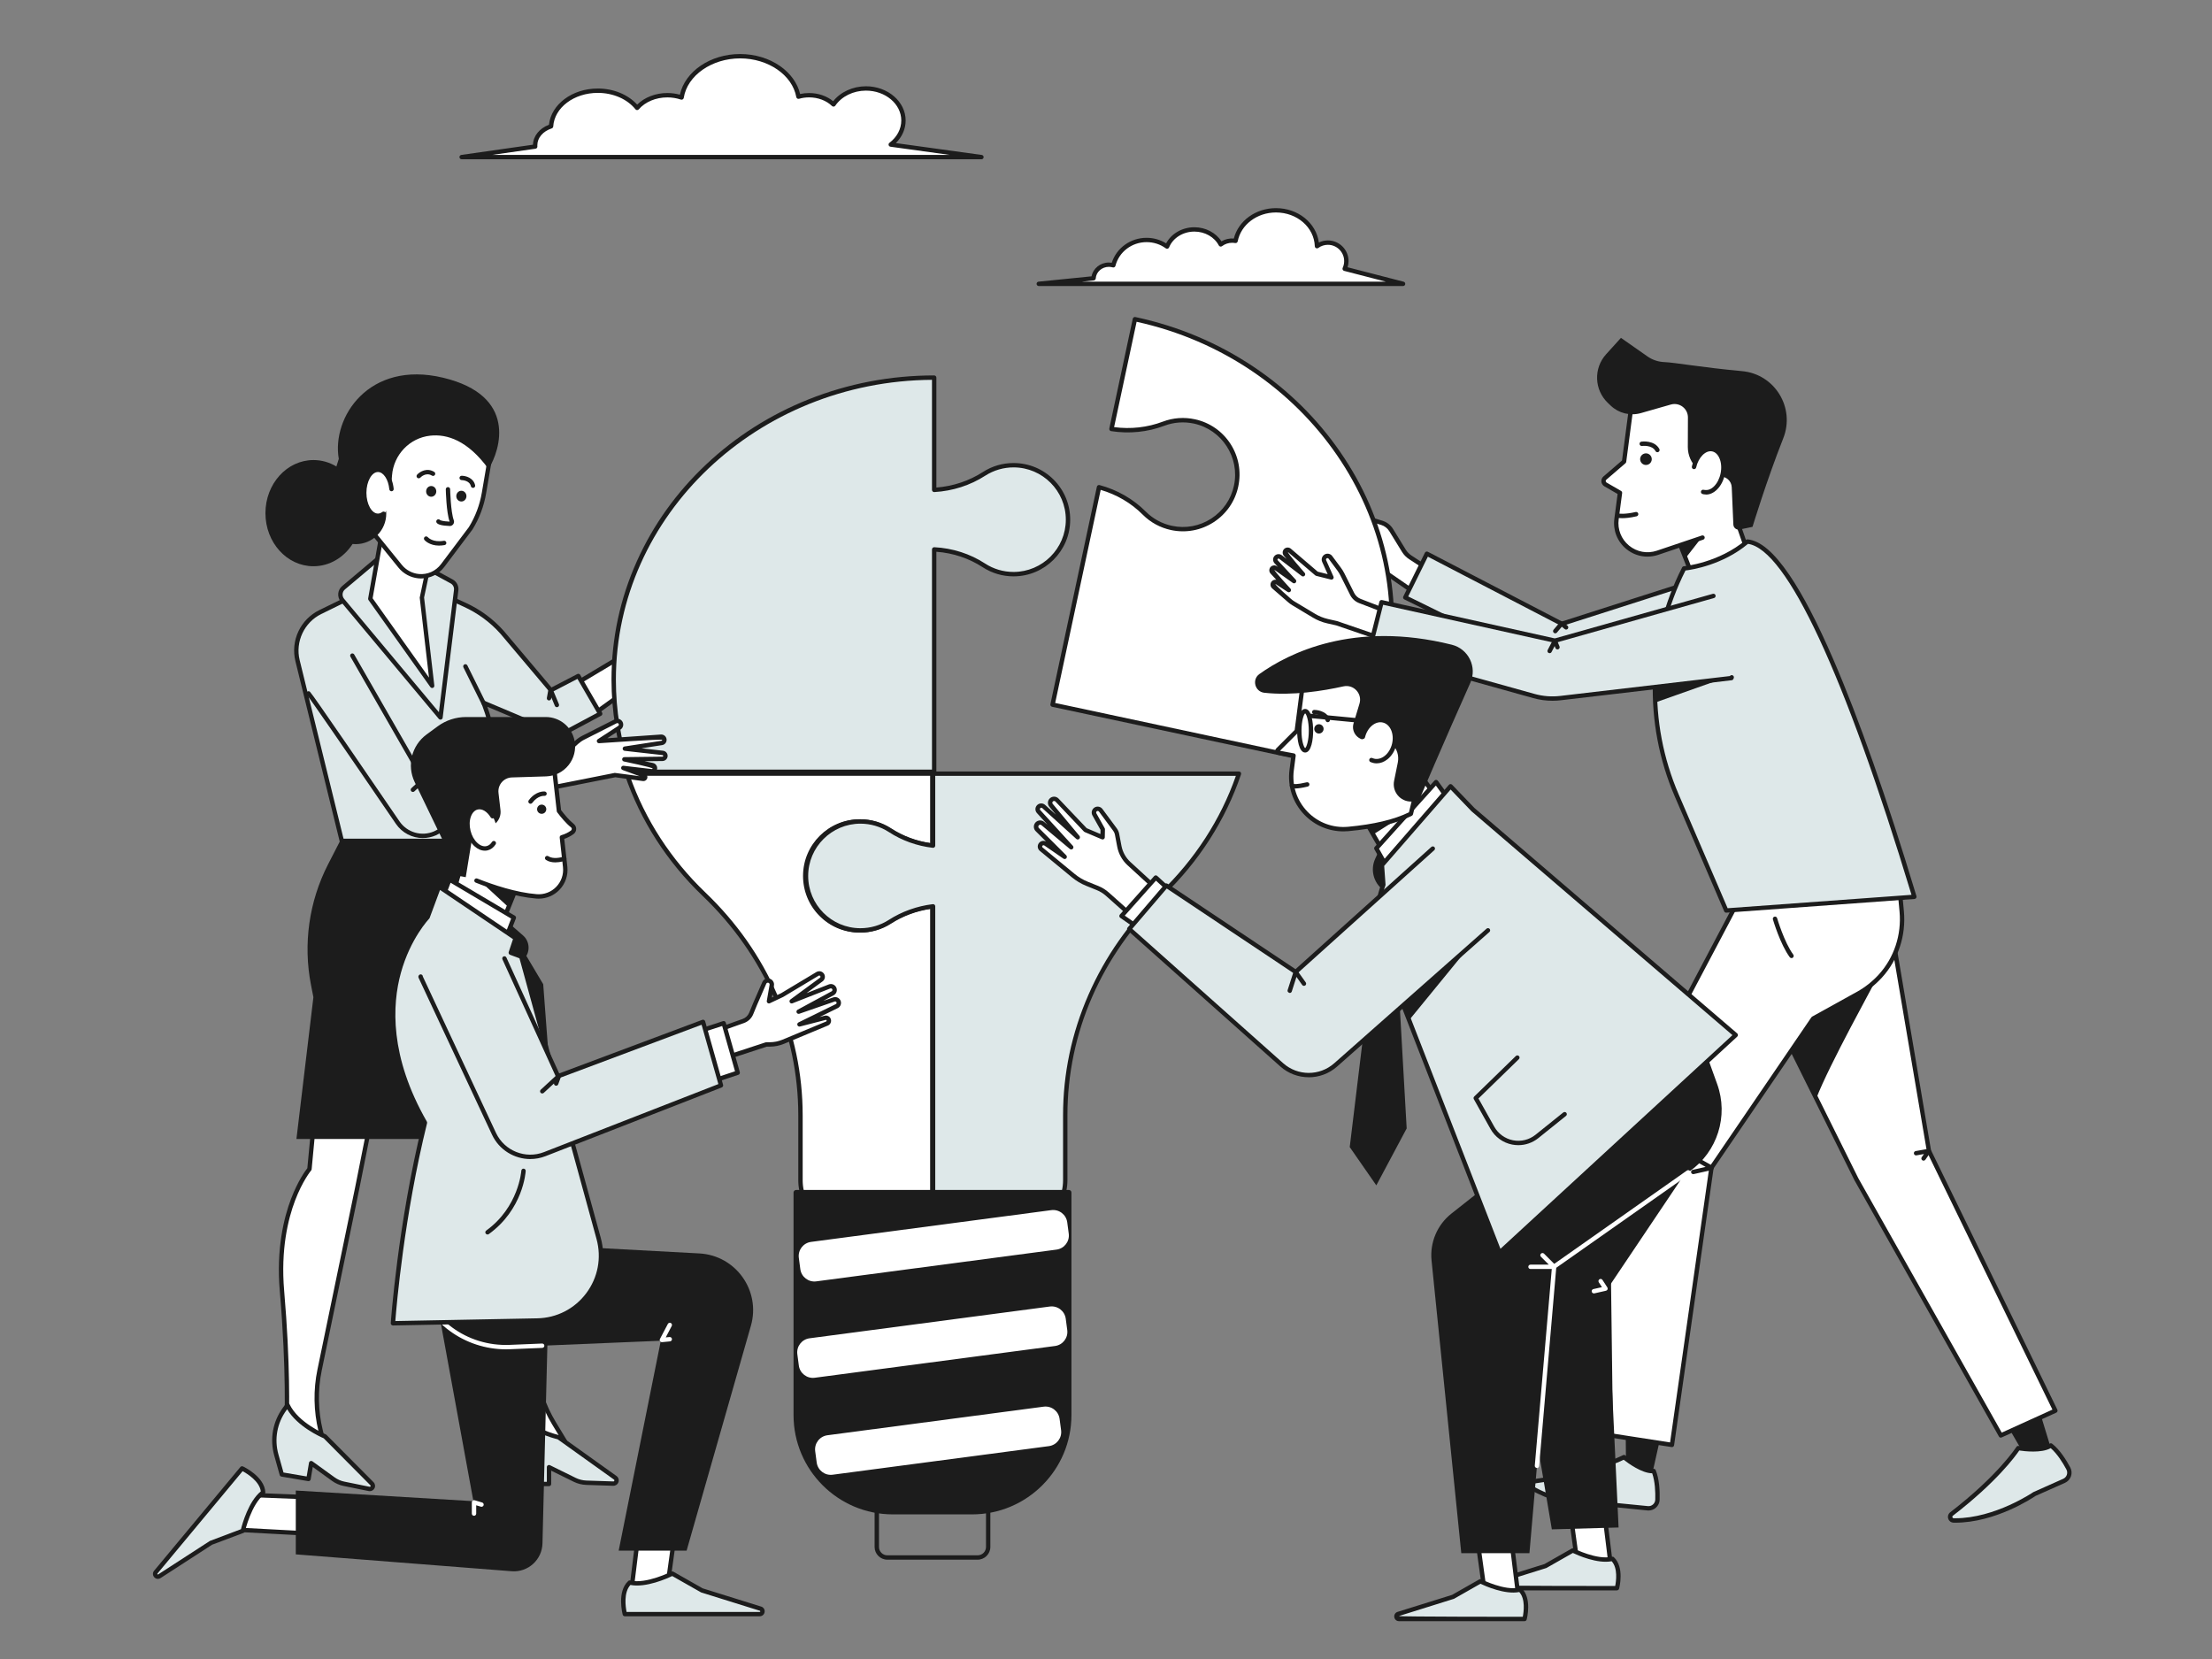 <svg xmlns="http://www.w3.org/2000/svg" id="Calque_1" data-name="Calque 1" viewBox="0 0 1024 768"><rect x="0" y="0" width="1024" height="768" fill="#808080" stroke="none"/><defs><style>      .cls-1 {        fill: #fff;      }      .cls-2 {        fill: #dee8e9;      }      .cls-3 {        fill: #1c1c1c;      }    </style></defs><path class="cls-3" d="m452.59,722.02h-41.82c-3.25,0-5.89-2.64-5.89-5.89v-32.28c0-.56.45-1.01,1.01-1.01h51.56c.56,0,1.01.45,1.01,1.01v32.28c0,3.25-2.64,5.89-5.89,5.89Zm-45.68-37.15v31.27c0,2.13,1.73,3.86,3.86,3.86h41.82c2.13,0,3.86-1.73,3.86-3.86v-31.27h-49.54Z"></path><path class="cls-1" d="m372.77,405.5c0,13.92,11.18,25.16,25.11,25.22,5.07.02,9.79-1.45,13.75-4,6.04-3.89,12.88-6.29,19.97-7.15v150.74h-35.65c-14.02,0-25.38-10.7-25.38-23.9v-30.05c0-38.34-16.11-75.09-44.67-102.41-16.11-15.42-28.46-34.34-35.63-55.45-.12-.35,141.32-.35,141.32-.35v33.32c-7.06-.82-13.88-3.21-19.86-7.11-3.95-2.58-8.67-4.07-13.74-4.07-13.93,0-25.22,11.29-25.22,25.22Z"></path><path class="cls-3" d="m431.59,571.32h-35.65c-14.55,0-26.39-11.18-26.39-24.92v-30.05c0-38.21-15.75-74.32-44.36-101.68-16.39-15.69-28.8-35-35.89-55.85-.22-.67-.17-1,.02-1.27.19-.26.5-.42.82-.42h141.44c.56,0,1.01.45,1.01,1.01v33.32c0,.29-.12.56-.34.76-.22.19-.5.28-.79.25-7.28-.85-14.3-3.36-20.3-7.27-3.92-2.56-8.49-3.91-13.19-3.91-13.35,0-24.2,10.86-24.2,24.2s10.81,24.15,24.1,24.2c4.77,0,9.3-1.33,13.2-3.84,6.04-3.89,13.09-6.42,20.4-7.3.29-.03.58.06.79.25.22.19.34.47.34.76v150.74c0,.56-.45,1.01-1.01,1.01Zm-140.02-212.16c7.03,20.17,19.13,38.84,35.03,54.05,14.33,13.71,25.52,29.65,33.27,47.4,7.77,17.79,11.71,36.54,11.71,55.74v30.05c0,12.62,10.93,22.89,24.36,22.89h34.64v-148.57c-6.59.96-12.94,3.32-18.41,6.84-4.26,2.75-9.22,4.19-14.3,4.16-7-.03-13.57-2.77-18.49-7.71-4.92-4.94-7.63-11.52-7.63-18.52,0-14.46,11.77-26.23,26.23-26.23,5.1,0,10.04,1.46,14.3,4.24,5.43,3.54,11.73,5.88,18.3,6.81v-31.16h-139.01Z"></path><path class="cls-2" d="m573.56,358.14c-7.28,21.45-19.63,40.38-35.75,55.79-28.56,27.32-44.67,64.07-44.67,102.41v30.05c0,13.2-11.36,23.9-25.38,23.9h-35.82v-150.74c-7.09.86-13.93,3.26-19.97,7.15-3.96,2.55-8.68,4.03-13.75,4-13.92-.06-25.11-11.29-25.11-25.22s11.29-25.22,25.22-25.22c5.07,0,9.79,1.5,13.74,4.07,5.99,3.9,12.8,6.29,19.86,7.11v-33.32h141.61Z"></path><path class="cls-3" d="m467.76,571.32h-35.82c-.56,0-1.01-.45-1.01-1.01v-149.58c-6.59.96-12.94,3.32-18.41,6.84-4.23,2.73-9.13,4.16-14.18,4.16-7.12-.03-13.69-2.77-18.61-7.71-4.92-4.94-7.63-11.52-7.63-18.52,0-14.46,11.77-26.23,26.23-26.23,5.1,0,10.04,1.46,14.3,4.24,5.43,3.54,11.73,5.88,18.3,6.81v-32.17c0-.56.45-1.01,1.01-1.01h141.61c.32,0,.63.16.82.42.19.26.24.6.14.91-7.2,21.21-19.61,40.53-36.01,56.21-28.6,27.36-44.36,63.47-44.36,101.68v30.05c0,13.74-11.84,24.92-26.39,24.92Zm-34.81-2.03h34.81c13.43,0,24.36-10.27,24.36-22.89v-30.05c0-19.2,3.94-37.96,11.71-55.74,7.75-17.75,18.94-33.69,33.27-47.4,15.9-15.21,28-33.88,35.03-54.05h-139.18v32.31c0,.29-.12.56-.34.76-.22.19-.5.28-.79.25-7.28-.85-14.3-3.36-20.3-7.27-3.92-2.56-8.49-3.91-13.19-3.91-13.35,0-24.2,10.86-24.2,24.2s10.81,24.15,24.1,24.2c4.77,0,9.3-1.33,13.2-3.84,6.04-3.89,13.09-6.42,20.4-7.3.29-.03.58.06.79.25.22.19.34.47.34.76v149.73Z"></path><path class="cls-3" d="m368.54,550.86h126.27c.66,0,1.19.53,1.19,1.19v103.01c0,25.38-20.61,45.99-45.99,45.99h-36.68c-25.38,0-45.98-20.6-45.98-45.98v-103.01c0-.66.53-1.19,1.19-1.19Z"></path><path class="cls-1" d="m489.09,578.48l-111.21,14.7c-3.61.48-6.92-2.06-7.39-5.67l-.69-5.21c-.48-3.61,2.06-6.92,5.67-7.39l111.2-14.7c3.61-.48,6.92,2.06,7.39,5.67l.69,5.21c.48,3.61-2.06,6.92-5.67,7.39Z"></path><path class="cls-1" d="m488.4,623.1l-111.21,14.7c-3.61.48-6.92-2.06-7.39-5.67l-.69-5.21c-.48-3.61,2.06-6.92,5.67-7.39l111.2-14.7c3.61-.48,6.92,2.06,7.39,5.67l.69,5.21c.48,3.61-2.06,6.92-5.67,7.39Z"></path><path class="cls-1" d="m485.54,669.46l-100.08,13.23c-3.61.48-6.91-2.06-7.39-5.67l-.69-5.21c-.48-3.61,2.06-6.91,5.67-7.39l100.08-13.23c3.61-.48,6.92,2.06,7.39,5.67l.69,5.21c.48,3.61-2.06,6.92-5.67,7.39Z"></path><g><polygon class="cls-1" points="262.89 318.75 312.8 288.85 318.63 298.99 271.25 333.19 262.89 318.75"></polygon><path class="cls-3" d="m271.25,334.2c-.49-.08-.73-.26-.88-.51l-8.36-14.44c-.28-.48-.12-1.09.36-1.38l49.91-29.9c.23-.14.51-.18.78-.11.26.07.49.24.62.48l5.83,10.13c.26.45.14,1.02-.29,1.33l-47.38,34.2c-.17.13-.38.19-.59.19Zm-6.98-15.1l7.3,12.61,45.73-33.01-4.86-8.45-48.17,28.85Z"></path><path class="cls-2" d="m184.1,265.8l-35.84,17.56c-8.36,4.1-12.74,13.46-10.52,22.51l21.28,86.62h55.23l11.91-48.3c1.16-4.69.93-9.61-.66-14.18l-1.62-4.66,32.71,13.79c1.74.73,3.73.64,5.4-.25l15.86-8.47-10.13-17.48-12.67,6.59-22.6-26.79c-4.81-5.39-10.69-9.73-17.26-12.73l-31.08-14.2Z"></path><path class="cls-3" d="m214.25,393.49h-55.23c-.47,0-.87-.32-.98-.77l-21.28-86.62c-1.13-4.6-.65-9.49,1.36-13.78,2-4.29,5.45-7.8,9.7-9.88l35.84-17.56c.27-.13.59-.14.87-.01l31.08,14.2c6.74,3.08,12.66,7.45,17.6,12.98l22.1,26.19,11.95-6.21c.48-.25,1.07-.08,1.34.39l10.13,17.48c.14.24.17.52.1.79-.08.26-.25.49-.5.62l-15.86,8.47c-1.95,1.04-4.23,1.15-6.27.29l-30.61-12.9.87,2.51c1.66,4.76,1.89,9.86.69,14.75l-11.91,48.3c-.11.45-.52.77-.98.77Zm-54.44-2.03h53.64l11.72-47.53c1.11-4.51.89-9.21-.63-13.6l-1.62-4.66c-.13-.38-.03-.8.26-1.07.29-.27.72-.35,1.09-.19l32.71,13.79c1.47.62,3.12.54,4.53-.21l14.93-7.98-9.12-15.74-11.81,6.14c-.42.22-.94.12-1.24-.25l-22.6-26.79c-4.73-5.3-10.43-9.5-16.91-12.46l-30.64-14-35.41,17.35c-7.87,3.86-12.07,12.84-9.98,21.35l21.09,85.84Z"></path><path class="cls-1" d="m210.38,523.28l4.65,21.63s-9.54,22.8,4.89,57.69c14.42,34.89,20.47,57.69,20.47,57.69l21.17,6.98-5.08-8.38c-4.92-8.11-7.98-17.22-8.94-26.66l-8.77-85.69-2.79-25.36-25.59,2.09Z"></path><path class="cls-3" d="m261.56,668.28c-.32-.05-21.48-7.03-21.48-7.03-.33-.11-.58-.37-.66-.7-.06-.23-6.2-23.14-20.43-57.56-7.52-18.2-8.46-33.09-7.93-42.37.52-8.94,2.42-14.46,2.92-15.79l-4.59-21.33c-.06-.29,0-.58.18-.82.17-.23.44-.38.73-.41l25.59-2.09c.56-.05,1.03.35,1.09.9l2.79,25.36,8.77,85.7c.94,9.23,3.99,18.3,8.8,26.24l5.08,8.38c.22.36.19.82-.07,1.16-.2.25-.49.38-.79.38Zm-20.33-8.78l18.04,5.95-3.66-6.03c-4.97-8.19-8.11-17.55-9.09-27.08l-8.77-85.69-2.68-24.37-23.46,1.92,4.41,20.5c.04.2.02.41-.06.6-.02.06-2.34,5.73-2.9,15.54-.51,9.05.43,23.58,7.78,41.37,13.09,31.66,19.36,53.64,20.37,57.28Z"></path><path class="cls-1" d="m145.34,519.16l-2.08,22.03s-15.96,18.86-12.72,56.48c3.24,37.62,2.14,61.18,2.14,61.18l18.08,13.03-2.32-9.52c-2.25-9.22-2.42-18.82-.5-28.12l17.45-84.35,4.98-25.02-25.03-5.71Z"></path><path class="cls-3" d="m150.76,672.89c-.21,0-.42-.06-.59-.19l-18.08-13.03c-.28-.2-.44-.53-.42-.87.01-.24,1.06-23.94-2.14-61.04-1.69-19.62,1.9-34.1,5.21-42.79,3.19-8.37,6.66-13.06,7.54-14.17l2.05-21.73c.03-.29.18-.56.42-.73.24-.17.53-.23.82-.17l25.03,5.71c.54.12.88.65.77,1.19l-4.98,25.02-17.45,84.36c-1.88,9.09-1.71,18.66.49,27.67l2.32,9.52c.1.41-.07.84-.42,1.08-.17.12-.37.17-.57.17Zm-17.05-14.55l15.41,11.11-1.67-6.86c-2.27-9.31-2.45-19.18-.5-28.56l17.45-84.35,4.78-24.04-22.94-5.24-1.97,20.88c-.02.21-.1.4-.24.56-.04.05-3.96,4.76-7.44,13.94-3.21,8.48-6.7,22.61-5.04,41.79,2.94,34.13,2.3,56.98,2.17,60.76Z"></path><path class="cls-2" d="m238.17,653.44l-1.04,2.07c-3.55,7.11-3.65,15.45-.25,22.63l4.17,8.83h13.1v-7.77l11.88,5.85c1.69.83,3.53,1.29,5.4,1.35l12.45.41c1.47.05,2.11-1.84.91-2.7l-26.26-18.77s-14.38-3.24-20.38-11.9Z"></path><path class="cls-3" d="m254.16,687.99h-13.1c-.39,0-.75-.23-.92-.58l-4.17-8.83c-3.55-7.51-3.45-16.08.26-23.52l1.04-2.07c.16-.32.48-.53.83-.56.36-.02.7.14.9.43,5.71,8.24,19.63,11.46,19.77,11.49.13.03.26.09.37.16l26.26,18.77c.9.65,1.27,1.78.91,2.84-.36,1.05-1.34,1.72-2.45,1.7l-12.45-.41c-2.03-.07-3.99-.56-5.82-1.46l-10.42-5.13v6.15c0,.56-.45,1.01-1.01,1.01Zm-12.46-2.03h11.45v-6.76c0-.35.18-.67.48-.86.3-.19.67-.2.98-.05l11.88,5.85c1.57.77,3.24,1.19,4.99,1.25l12.45.41c.32.01.42-.2.46-.32.04-.12.08-.36-.17-.54l-26.1-18.66c-1.77-.42-13.57-3.49-19.77-10.94l-.31.62c-3.44,6.87-3.52,14.8-.24,21.74l3.9,8.25Z"></path><path class="cls-2" d="m133.1,650.47l-1.31,1.79c-4.49,6.14-5.91,13.99-3.86,21.31l2.52,9,12.36,2.1,1.24-7.33,10.27,7.42c1.46,1.05,3.12,1.78,4.88,2.14l11.68,2.38c1.38.28,2.29-1.4,1.29-2.4l-21.77-21.91s-13.05-5.36-17.32-14.49Z"></path><path class="cls-3" d="m171.19,690.31c-.16,0-.33-.02-.5-.05l-11.68-2.38c-1.91-.39-3.69-1.17-5.27-2.31l-8.95-6.47-.97,5.73c-.04.27-.19.5-.41.66-.22.16-.49.22-.76.17l-12.36-2.1c-.39-.07-.7-.35-.81-.73l-2.52-9c-2.15-7.67-.69-15.76,4.02-22.18l1.31-1.79c.21-.29.56-.45.92-.41.36.03.67.26.82.58,4.06,8.67,16.66,13.93,16.79,13.99.12.05.24.13.33.22l21.77,21.91c.76.77.93,1.92.42,2.87-.43.8-1.25,1.28-2.14,1.28Zm-27.13-14c.21,0,.42.06.59.19l10.27,7.42c1.35.97,2.86,1.64,4.49,1.97l11.68,2.38c.26.05.39-.11.44-.21.05-.1.12-.3-.07-.48l-21.63-21.77c-1.62-.69-12.2-5.45-16.89-13.44l-.35.48c-4.33,5.92-5.68,13.37-3.7,20.44l2.35,8.38,10.73,1.82,1.07-6.34c.06-.34.29-.64.62-.77.12-.05.25-.08.38-.08Z"></path><path class="cls-3" d="m157.98,388.26h57.1l27.04,139h-104.89l7.85-65.62-1.11-5.66c-3.71-18.98-.93-38.66,7.91-55.87l6.09-11.86Z"></path><path class="cls-2" d="m180.74,253.8l-21.71,18.3c-1.72,1.45-1.95,4.02-.5,5.75l45.38,54.29,7.26-58.9c.21-1.67-.63-3.3-2.11-4.1l-28.32-15.34Z"></path><path class="cls-3" d="m203.91,333.15c-.3,0-.58-.13-.78-.36l-45.38-54.29c-1.8-2.15-1.52-5.37.63-7.18l21.71-18.3c.32-.27.77-.31,1.14-.12l28.32,15.34c1.86,1.01,2.89,3.01,2.64,5.11l-7.26,58.9c-.05.4-.33.73-.72.85-.09.03-.19.04-.29.04Zm-23.05-78.13l-21.18,17.85c-1.29,1.09-1.46,3.03-.38,4.33l43.89,52.5,6.97-56.58c.16-1.27-.47-2.48-1.59-3.08l-27.71-15.01Z"></path><polygon class="cls-1" points="201.32 248.32 195.3 276.54 200.06 317.48 171.43 277.2 178.52 236.91 201.32 248.32"></polygon><path class="cls-3" d="m200.06,318.5c-.32,0-.63-.15-.83-.43l-28.63-40.28c-.16-.22-.22-.5-.17-.76l7.09-40.28c.06-.32.26-.59.54-.73s.62-.14.91,0l22.8,11.4c.41.21.63.67.54,1.12l-5.99,28.06,4.74,40.77c.05.46-.21.9-.64,1.06-.12.05-.24.07-.36.07Zm-27.56-41.54l26.1,36.72-4.3-37.02c.02-.33,5.87-27.79,5.87-27.79l-20.89-10.44-6.78,38.53Z"></path><path class="cls-1" d="m173.53,247.68l11.76,14.5c2.12,2.61,5.2,4.26,8.55,4.56,4.3.39,8.49-1.47,11.09-4.92l12.98-17.24c3.08-5.01,5.17-10.57,6.16-16.37l4.58-26.84-20.71-22.09-35.62,16.84-4.98,27.32c-1.57,8.6.7,17.45,6.2,24.24Z"></path><path class="cls-3" d="m194.99,267.8c-.41,0-.83-.02-1.25-.06-3.6-.33-6.97-2.12-9.25-4.93l-11.76-14.5c-5.7-7.02-8.04-16.16-6.41-25.06l4.98-27.32c.06-.32.27-.59.56-.73l35.62-16.84c.4-.19.87-.1,1.17.22l20.71,22.09c.22.23.31.55.26.86l-4.58,26.84c-1.02,5.95-3.13,11.58-6.3,16.73-.05.08-13.03,17.32-13.03,17.32-2.58,3.42-6.52,5.37-10.74,5.37Zm-21.78-70.99l-4.89,26.81c-1.52,8.32.67,16.85,5.99,23.42l11.76,14.5c1.93,2.38,4.8,3.91,7.85,4.19,3.98.36,7.78-1.33,10.19-4.52l12.95-17.2c3.01-4.91,5.03-10.29,6-15.97l4.49-26.34-19.86-21.19-34.48,16.31Z"></path><path class="cls-3" d="m226.16,217.11c-9.66-13.29-19.28-16.27-27.03-15.42-9.52,1.04-16.9,8.84-17.65,18.39l-.48,6.02c-.24,2.98-1.13,5.8-2.59,8.31.26,1.07.4,2.19.4,3.34,0,7.81-6.34,14.15-14.15,14.15-.49,0-.97-.02-1.45-.07-4.03,6.24-10.64,10.3-18.1,10.3-12.28,0-22.23-11-22.23-24.58s9.95-24.58,22.23-24.58c3.85,0,7.47,1.08,10.62,2.98.35-1.13.72-2.31,1.11-3.53-3.39-19.03,13.81-45.84,48.32-37.56,34.52,8.29,26.51,33.41,20.99,42.25Z"></path><ellipse class="cls-1" cx="174.97" cy="228.12" rx="6.35" ry="10.63"></ellipse><path class="cls-3" d="m174.97,239.76c-4.13,0-7.36-5.12-7.36-11.64s3.23-11.64,7.36-11.64c3.66,0,6.72,4.13,7.28,9.83.05.56-.35,1.05-.91,1.11-.56.05-1.05-.35-1.11-.91-.44-4.56-2.7-8-5.26-8-2.89,0-5.34,4.4-5.34,9.62s2.44,9.62,5.34,9.62c.68,0,1.34-.24,1.98-.72.45-.34,1.08-.24,1.42.2s.24,1.08-.2,1.42c-.99.74-2.07,1.12-3.19,1.12Z"></path><path class="cls-3" d="m201.97,227.47c0,1.37-1.05,2.49-2.35,2.49s-2.35-1.11-2.35-2.49,1.05-2.48,2.35-2.48,2.35,1.11,2.35,2.48Z"></path><path class="cls-3" d="m215.93,229.68c0,1.37-1.05,2.48-2.35,2.48s-2.35-1.11-2.35-2.48,1.05-2.49,2.35-2.49,2.35,1.11,2.35,2.49Z"></path><path class="cls-3" d="m208.21,243.5c-3.63-.13-5.68-.68-6.15-1.64-.25-.5-.05-1.11.45-1.36.43-.21.94-.1,1.23.26.16.1,1.09.58,4.41.71-1.55-4.28-1.77-14.52-1.78-14.95-.01-.56.43-1.02.99-1.03.57,0,1.02.44,1.03.99,0,.1.23,10.44,1.68,14.36.23.61.13,1.3-.25,1.84-.38.52-.97.83-1.61.83Z"></path><path class="cls-3" d="m203.33,252.58c-4.61,0-6.73-2.48-6.84-2.6-.36-.43-.3-1.07.13-1.43.43-.36,1.06-.3,1.42.12.1.12,2.31,2.57,7.41,1.68.55-.1,1.08.27,1.17.82.1.55-.27,1.08-.83,1.17-.89.16-1.72.22-2.48.22Z"></path><path class="cls-3" d="m193.85,221.43c-.25,0-.49-.09-.69-.27-.41-.38-.44-1.02-.06-1.43,1.25-1.36,4.5-3.38,7.91-1.28.48.29.63.92.33,1.39-.29.48-.92.62-1.39.33-2.82-1.73-5.25.82-5.35.93-.2.21-.47.32-.74.32Z"></path><path class="cls-3" d="m218.97,225.85c-.46,0-.88-.32-.99-.79-.64-2.77-4.22-2.8-4.26-2.8-.56,0-1.01-.45-1.01-1.01s.45-1.01,1.01-1.01c1.81,0,5.44.91,6.23,4.38.13.55-.21,1.09-.76,1.22-.08.02-.15.03-.23.03Z"></path><path class="cls-2" d="m494.41,240.56c0,13.93-11.29,25.22-25.22,25.22-5.07,0-9.79-1.5-13.74-4.07-6.87-4.48-14.82-6.96-22.99-7.38v102.95h-141.32c-4.57-13.45-7.03-27.78-7.03-42.65,0-77.19,66.41-139.78,148.36-139.82v51.97c8.19-.47,16.17-2.97,23.09-7.43,3.96-2.55,8.68-4.03,13.75-4,13.92.06,25.11,11.29,25.11,25.22Z"></path><path class="cls-3" d="m432.46,358.29h-141.33c-.43,0-.82-.28-.96-.69-4.7-13.84-7.09-28.3-7.09-42.98,0-19.01,3.95-37.46,11.75-54.82,7.53-16.77,18.3-31.83,32.02-44.76,13.72-12.93,29.69-23.08,47.48-30.17,18.41-7.34,37.97-11.07,58.12-11.08.27,0,.53.11.72.3s.3.45.3.72v50.89c7.74-.61,15.17-3.09,21.53-7.19,4.26-2.75,9.2-4.19,14.3-4.16,7,.03,13.57,2.77,18.49,7.71,4.92,4.94,7.63,11.52,7.63,18.52,0,14.46-11.77,26.23-26.23,26.23-5.1,0-10.04-1.47-14.3-4.24-6.32-4.12-13.7-6.58-21.42-7.15v101.87c0,.56-.45,1.01-1.01,1.01Zm-140.6-2.03h139.58v-101.93c0-.28.11-.54.32-.73.2-.19.47-.29.75-.28,8.46.43,16.58,3.04,23.49,7.54,3.92,2.56,8.49,3.91,13.19,3.91,13.35,0,24.21-10.86,24.21-24.2s-10.81-24.15-24.1-24.2c-4.68-.02-9.26,1.31-13.2,3.84-6.95,4.48-15.11,7.1-23.59,7.59-.28.02-.55-.08-.75-.28-.2-.19-.32-.46-.32-.74v-50.95c-80.78.56-146.33,62.63-146.33,138.81,0,14.21,2.27,28.21,6.75,41.64Z"></path><path class="cls-1" d="m203.08,363.01l48.43-8.07c2.42-.4,4.67-1.5,6.48-3.15l8.98-8.17c.93-.84,1.96-1.56,3.08-2.13l14.95-7.57c.81-.41,1.81-.12,2.27.67.46.79.22,1.81-.55,2.31l-9.43,6.15,28.73-2c.84-.06,1.56.61,1.56,1.46,0,.72-.53,1.33-1.24,1.44l-17.08,2.63,17.57,1.98c.69.08,1.22.67,1.22,1.36,0,.75-.6,1.36-1.36,1.37l-17.66.22,13.04,2.69c.9.19,1.39,1.16,1.01,2-.26.57-.85.9-1.47.83l-13.05-1.52,9.58,3.48c.42.15.64.61.5,1.03-.13.38-.5.61-.89.56l-12.94-1.78-27.24,5.4-57.3,17.14,2.82-18.32Z"></path><path class="cls-3" d="m200.26,382.34c-.24,0-.48-.09-.67-.25-.26-.23-.39-.58-.34-.92l2.82-18.32c.07-.43.4-.77.83-.85l48.43-8.07c2.23-.37,4.29-1.37,5.97-2.9l8.98-8.17c.99-.91,2.11-1.67,3.31-2.28l14.95-7.57c1.29-.65,2.87-.19,3.6,1.06.74,1.26.35,2.87-.87,3.67l-6.16,4.02,24.84-1.73c.68-.05,1.36.19,1.86.66s.79,1.13.79,1.81c0,1.23-.88,2.26-2.1,2.44l-9.55,1.47,10,1.13c1.21.14,2.12,1.16,2.12,2.37,0,1.3-1.06,2.37-2.36,2.39l-8.31.1,3.88.8c.73.15,1.35.62,1.69,1.29.34.67.36,1.44.05,2.12-.44.97-1.45,1.54-2.51,1.42l-4.44-.52,1.43.52c.94.34,1.43,1.36,1.11,2.31-.28.84-1.12,1.36-1.99,1.24l-12.77-1.76-27.03,5.36-57.25,17.13c-.1.03-.19.04-.29.04Zm3.71-18.45l-2.46,16.01,55.76-16.68c.09-.02,27.33-5.42,27.33-5.42.34,0,11.51,1.53,11.51,1.53l-7.9-2.87c-.48-.18-.76-.69-.64-1.19s.6-.83,1.1-.77l13.05,1.52c.18.02.35-.08.43-.24-.3-.58-13.33-3.27-13.33-3.27-.51-.1-.85-.57-.8-1.09.05-.52.48-.91,1-.92l17.66-.22c.2,0,.36-.16.36-.36,0-.18-.14-.34-.32-.36l-17.57-1.98c-.51-.06-.89-.48-.9-.99s.36-.95.86-1.02l17.08-2.63c.22-.03.38-.22.38-.44-.48-.45-29.21,1.56-29.21,1.56-.46.03-.89-.25-1.03-.69-.15-.44.02-.92.41-1.17l9.43-6.15c.32-.21.42-.62.23-.95-.19-.32-.6-.44-.93-.28l-14.95,7.57c-1.04.52-2,1.19-2.86,1.97l-8.98,8.17c-1.96,1.79-4.38,2.96-7,3.4l-47.7,7.95Z"></path><path class="cls-2" d="m142.8,321.03c.58.19,28.33,40.76,41.31,59.78,3.81,5.59,11.07,7.67,17.27,4.96l8.56-4.44-1.77-21.03-12.16.51-42.31-73.73-10.89,33.95Z"></path><path class="cls-3" d="m195.75,387.97c-4.87,0-9.59-2.36-12.47-6.58-24.52-35.92-39.85-58.13-41.12-59.58-.31-.26-.45-.68-.32-1.09.19-.57.76-.86,1.29-.69.26.09.47.27.58.49.55.64,1.71,2.26,4.8,6.67,2.65,3.79,6.39,9.2,11.13,16.09,8.5,12.36,18.46,26.92,25.31,36.96,3.53,5.17,10.25,7.11,15.99,4.62l7.93-4.12-1.64-19.39-11.19.47c-.38.01-.73-.18-.92-.51l-32.89-57.31c-.28-.49-.11-1.1.37-1.38.49-.28,1.11-.11,1.38.37l32.59,56.78,11.55-.48c.54-.02,1.01.39,1.05.93l1.77,21.03c.03.41-.18.8-.54.98l-8.56,4.44c-2.01.88-4.07,1.29-6.09,1.29Z"></path><path class="cls-3" d="m191.13,366.62c-.27,0-.54-.11-.74-.32-.38-.41-.36-1.05.05-1.43l5.16-4.81c.32-.3.8-.36,1.18-.14.38.21.59.65.5,1.08l-.64,3.25c-.11.55-.64.91-1.19.8-.55-.11-.91-.64-.8-1.19.03-.17-2.83,2.5-2.83,2.5-.2.18-.44.27-.69.27Z"></path><path class="cls-3" d="m257.8,327.38c-.4,0-.77-.24-.94-.62l-1.61-3.88-.1.55c-.1.55-.63.92-1.18.82-.55-.1-.92-.63-.81-1.18l.72-3.93c.08-.44.44-.78.89-.83.45-.05.87.2,1.04.62l2.93,7.06c.21.52-.03,1.11-.55,1.32-.13.05-.26.08-.39.08Z"></path><path class="cls-3" d="m224.06,326.89c-.37,0-.73-.21-.91-.56l-8.62-17.39c-.25-.5-.04-1.11.46-1.36.5-.25,1.11-.04,1.36.46l8.62,17.39c.25.5.04,1.11-.46,1.36-.14.07-.3.11-.45.11Z"></path></g><g><polygon class="cls-3" points="924.29 651.33 938.44 675.73 950.15 672.8 942.83 648.89 924.29 651.33"></polygon><path class="cls-2" d="m934.29,670.36s10.74,1.95,15.13-1.22c3.46,2.74,6.32,7.35,8.08,10.66,1.12,2.11.22,4.73-1.97,5.71l-13.68,6.08s-18.26,12.59-37.45,12.28c-1.58-.03-2.23-2.03-.98-2.99,22.68-17.46,30.86-30.51,30.86-30.51Z"></path><path class="cls-3" d="m905.12,704.89c-.24,0-.49,0-.73,0-1.15-.02-2.13-.74-2.49-1.83-.36-1.1,0-2.27.91-2.98,22.24-17.12,30.54-30.12,30.62-30.25.22-.35.63-.53,1.04-.46,2.87.52,11.04,1.35,14.35-1.04.37-.27.87-.25,1.22.03,3.58,2.83,6.52,7.54,8.35,10.98.67,1.25.78,2.74.32,4.08-.46,1.34-1.47,2.45-2.77,3.03l-13.59,6.04c-1.49,1.01-18.66,12.41-37.23,12.41Zm29.66-33.42c-1.84,2.72-10.53,14.66-30.73,30.21-.34.27-.26.63-.22.73.04.13.19.44.6.44.23,0,.46,0,.68,0,18.41,0,36-11.98,36.17-12.1.16-.09,13.84-6.17,13.84-6.17.8-.36,1.4-1.01,1.68-1.83.28-.82.22-1.7-.19-2.47-1.65-3.09-4.21-7.23-7.27-9.89-4.29,2.41-12.2,1.44-14.56,1.08Z"></path><polygon class="cls-3" points="752.52 653.07 752.74 681.27 764.37 684.52 769.84 660.12 752.52 653.07"></polygon><path class="cls-2" d="m751.8,674.55s8.36,7.01,13.75,6.43c1.65,4.09,1.86,9.51,1.75,13.27-.07,2.39-2.16,4.22-4.54,3.98l-14.89-1.49s-22.09,1.9-38.62-7.87c-1.36-.8-.93-2.87.63-3.09,28.35-3.95,41.92-11.24,41.92-11.24Z"></path><path class="cls-3" d="m763.16,699.26c-.17,0-.34,0-.51-.03l-14.8-1.48c-1.82.14-22.9,1.59-39.13-8.01-.99-.59-1.48-1.7-1.26-2.83.23-1.14,1.12-1.98,2.27-2.14,27.8-3.87,41.45-11.05,41.58-11.13.36-.2.81-.15,1.13.12,2.24,1.87,8.93,6.63,12.99,6.2.45-.05.88.21,1.05.63,1.71,4.23,1.93,9.77,1.82,13.67-.04,1.42-.68,2.77-1.74,3.71-.94.83-2.16,1.28-3.4,1.28Zm-15.3-3.53c.1,0,14.99,1.49,14.99,1.49.87.09,1.71-.18,2.37-.76.65-.58,1.03-1.37,1.05-2.24.1-3.5-.08-8.37-1.42-12.19-4.92-.03-11.32-4.79-13.19-6.27-2.95,1.45-16.41,7.52-41.65,11.04-.43.06-.54.42-.56.53-.03.14-.05.47.3.68,16.04,9.49,37.8,7.75,38.02,7.73.03,0,.06,0,.09,0Z"></path><polygon class="cls-1" points="951.5 653.05 926.24 664.51 859.39 545.93 835.75 498.34 823.7 474.09 820.84 468.34 871.83 408.08 892.94 532.76 951.5 653.05"></polygon><path class="cls-3" d="m868.07,454.33c0,.27-21.53,39.06-27.26,54.17l-17.12-34.41,28.4-24.62,15.97,4.86Z"></path><path class="cls-3" d="m926.24,665.52c-.36,0-.7-.19-.88-.52l-66.85-118.58s-38.58-77.64-38.58-77.64c-.18-.36-.13-.8.13-1.11l50.99-60.27c.25-.3.66-.43,1.04-.32.38.1.67.42.73.81l21.09,124.54,58.49,120.16c.12.25.14.53.04.79-.09.26-.29.47-.53.58l-25.26,11.46c-.14.06-.28.09-.42.09Zm-65.96-120.07l66.38,117.75,23.47-10.65-58.1-119.35c-.09-.27-20.84-122.81-20.84-122.81l-49.15,58.09,38.24,76.97Z"></path><path class="cls-1" d="m810.84,405.39l-61.21,115.93c-3.71,7.02-5.59,14.86-5.49,22.79l1.55,120.39,28.3,4.39,18.3-128.34,47.09-69.05,20.7-11.45c3.93-2.18,7.43-4.96,10.38-8.19,7.4-8.1,10.91-19.02,9.9-29.94l-.97-10.43-68.56-6.1Z"></path><path class="cls-3" d="m773.99,669.91c-.16-.01-28.46-4.4-28.46-4.4-.49-.08-.85-.49-.86-.99l-1.55-120.39c-.1-8.08,1.84-16.13,5.61-23.28l61.2-115.93c.19-.36.58-.57.99-.54l68.56,6.1c.49.04.87.43.92.92l.97,10.43c1.05,11.3-2.65,22.5-10.16,30.72-3.07,3.36-6.65,6.19-10.64,8.39l-20.49,11.34-46.82,68.66-18.27,128.1c-.04.27-.18.51-.4.67-.18.13-.39.2-.6.2Zm-27.3-6.27l26.44,4.1,18.15-127.32c.02-.15.08-.3.17-.43l47.09-69.05c.09-.13.21-.24.35-.32l20.7-11.46c3.79-2.1,7.2-4.79,10.12-7.99,7.12-7.8,10.63-18.43,9.64-29.17l-.89-9.59-67.05-5.97-60.89,115.34c-3.62,6.85-5.47,14.56-5.37,22.31l1.54,119.53Z"></path><path class="cls-1" d="m809.61,257.05l-25.13,12.2s-1.88-4.93-4.19-10.86c-1.05-2.69-2.19-5.58-3.28-8.31-2.31-5.77-4.4-10.8-4.98-11.58l27.57-10.25,10,28.79Z"></path><path class="cls-3" d="m788.2,248.24l-7.91,10.15c-1.05-2.69-2.19-5.58-3.28-8.31l11.18-1.84Z"></path><path class="cls-3" d="m784.48,270.26c-.64-.18-.85-.39-.95-.65-4.23-11.08-11.3-29.16-12.31-30.5-.19-.26-.25-.59-.16-.89.09-.31.32-.55.62-.66l27.57-10.25c.26-.09.54-.08.79.03.25.12.44.33.53.58l10,28.79c.17.48-.05,1.02-.51,1.24l-25.13,12.2c-.14.07-.29.1-.44.1Zm-11-31.21c2.44,5.06,9.6,23.69,11.56,28.8l23.33-11.32-9.37-26.96-25.51,9.48Z"></path><path class="cls-1" d="m663.71,265.1l-10.89-7.12c-1.18-.77-2.18-1.8-2.92-3.01l-5.89-9.59c-.98-1.6-2.52-2.79-4.31-3.34l-8.14-2.51c-1-.31-2.07.19-2.48,1.15-.42.98-.02,2.11.92,2.61l6.15,3.27-18.06-1.95-3.42,7.32,13.18,8.05,12.66,4.75c.67.25,1.3.58,1.89.99l13.27,9.15,8.05-9.76Z"></path><path class="cls-3" d="m655.66,275.87c-.2,0-.4-.06-.58-.18l-13.27-9.15c-.52-.36-1.08-.65-1.67-.87l-12.66-4.75c-.17-.08-13.35-8.14-13.35-8.14-.44-.27-.61-.83-.39-1.29l3.42-7.32c.18-.39.6-.63,1.03-.58l12.83,1.39-1.5-.8c-1.39-.74-2-2.45-1.38-3.9.62-1.44,2.21-2.18,3.71-1.72l8.14,2.51c2.03.63,3.77,1.97,4.88,3.78l5.89,9.59c.66,1.07,1.56,2,2.61,2.69l10.89,7.12c.24.16.4.41.45.7.04.28-.04.58-.22.8l-8.05,9.76c-.2.24-.49.37-.78.37Zm-27.37-16.81l12.57,4.71c.75.28,1.45.65,2.11,1.1l12.5,8.62,6.74-8.17-9.94-6.5c-1.3-.85-2.42-2-3.23-3.32l-5.89-9.59c-.86-1.39-2.19-2.42-3.75-2.9l-8.14-2.51c-.51-.16-1.04.09-1.25.58-.21.49,0,1.07.46,1.32l6.15,3.27c.43.23.64.73.49,1.19-.14.46-.6.76-1.08.71l-17.33-1.87-2.73,5.84,12.32,7.53Z"></path><path class="cls-1" d="m641.43,315.53c-3.11,14.55-8.51,28.04-15.79,40.24l-138.38-29.56,21.51-100.67c7.9,2.11,15.16,6.21,20.94,12.02,3.33,3.34,7.63,5.79,12.59,6.85,13.62,2.91,27.02-5.77,29.93-19.39,2.91-13.62-5.68-26.94-19.28-29.91-4.95-1.08-9.88-.63-14.28,1.04-7.7,2.92-16.03,3.69-24.14,2.44l10.86-50.82c80.26,17.15,132.17,92.25,116.04,167.77Z"></path><path class="cls-3" d="m625.64,356.78c-.21-.02-138.59-29.59-138.59-29.59-.26-.06-.49-.21-.64-.44s-.2-.5-.14-.76l21.51-100.67c.06-.27.22-.51.46-.65s.52-.19.79-.11c8.18,2.19,15.58,6.44,21.4,12.28,3.3,3.32,7.48,5.59,12.08,6.58,6.32,1.35,12.79.16,18.22-3.36,5.43-3.52,9.16-8.93,10.51-15.26,2.78-12.99-5.53-25.87-18.51-28.7-4.59-1-9.33-.66-13.71,1-7.73,2.93-16.26,3.79-24.65,2.49-.28-.04-.52-.2-.68-.43-.16-.23-.21-.51-.16-.79l10.86-50.82c.06-.26.21-.49.44-.64.23-.15.5-.2.76-.14,19.81,4.23,38.16,11.96,54.65,22.98,15.92,10.65,29.43,23.92,40.15,39.43,10.73,15.52,18.12,32.5,21.98,50.47,4,18.62,4.01,37.48.04,56.09-3.07,14.35-8.42,27.99-15.91,40.55-.19.31-.52.49-.87.49Zm-137.17-31.36l136.67,29.2c7.18-12.19,12.33-25.41,15.3-39.31l.99.21-.99-.21c15.93-74.57-35.28-149-114.27-166.35l-10.42,48.77c7.7,1.02,15.48.14,22.56-2.54,4.74-1.8,9.88-2.17,14.86-1.09,6.84,1.49,12.69,5.54,16.47,11.4,3.78,5.86,5.05,12.86,3.59,19.71-1.46,6.85-5.51,12.72-11.39,16.53-5.88,3.81-12.89,5.1-19.74,3.64-4.99-1.07-9.51-3.53-13.1-7.13-5.32-5.35-12.03-9.3-19.46-11.47l-21.07,98.63Z"></path><path class="cls-2" d="m650.54,276.57l10-20.25,62.46,32.45,67.83-21.72,8.05,28.55-71.87,15.38c-2.91.62-5.95.25-8.63-1.07l-67.85-33.35Z"></path><path class="cls-3" d="m724.25,312.29c-2.18,0-4.34-.5-6.31-1.46l-67.85-33.35c-.24-.12-.43-.33-.51-.58-.09-.25-.07-.53.05-.77l10-20.25c.12-.24.33-.43.59-.51.26-.08.54-.06.78.06l62.09,32.26,67.43-21.59c.26-.08.55-.06.79.07.24.13.42.35.5.62l8.05,28.55c.08.27.04.56-.11.8-.14.24-.38.41-.66.47l-71.87,15.38c-.98.21-1.98.31-2.97.31Zm-72.35-36.18l66.94,32.9c2.46,1.21,5.29,1.56,7.97.99l70.81-15.16-7.47-26.5-66.83,21.4c-.26.08-.54.06-.78-.07l-61.54-31.97-9.1,18.41Z"></path><path class="cls-2" d="m886.23,415.15l-87.1,6.34-22.93-53.3c-5.93-13.78-9.23-28.35-9.93-43-.22-4.53-.18-9.06.1-13.58,1.04-16.7,5.46-33.21,13.24-48.47,0,0,16.35-1.47,29.28-12.45,23.18,2.2,54.65,89.3,77.35,164.45Z"></path><path class="cls-3" d="m801.75,312.66l-35.48,12.55c-.22-4.53-.18-9.06.1-13.58l35.38,1.03Z"></path><path class="cls-3" d="m799.12,422.51c-.4,0-.77-.24-.93-.61l-22.93-53.3c-7.19-16.71-10.68-35.16-10.09-53.34.59-18.18,5.27-36.36,13.53-52.57.16-.31.46-.52.81-.55.16-.01,16.19-1.58,28.71-12.21.21-.18.48-.26.75-.24,5.89.56,12.24,5.95,19.41,16.49,6.22,9.14,13.04,22.25,20.27,38.98,11.88,27.47,24.85,64.37,38.53,109.69.09.29.04.61-.14.87-.17.25-.45.41-.76.44l-87.1,6.34s-.05,0-.07,0Zm-18.86-158.41c-16.37,32.49-17.52,70.26-3.13,103.7l22.64,52.64,85.12-6.2c-30.97-102.33-57.82-159.94-75.69-162.47-11.76,9.8-25.91,11.97-28.94,12.33Z"></path><path class="cls-1" d="m644.19,283.89l-14.67-5.66c-1.55-.6-2.82-1.75-3.57-3.24l-4.55-9.1c-.42-.85-.92-1.65-1.48-2.41l-4.04-5.44c-.44-.59-1.2-.83-1.89-.6-.95.32-1.41,1.38-1.01,2.29l3.39,7.57-6.83-1.71-12.63-10.79c-.46-.39-1.13-.42-1.62-.05-.6.45-.69,1.33-.2,1.89l8.1,9.2-10.42-7.98c-.6-.46-1.44-.4-1.97.13-.57.57-.59,1.49-.04,2.08l8.29,8.94-8.48-6.03c-.46-.33-1.09-.3-1.52.07-.53.46-.58,1.26-.1,1.78l7.67,8.33-5.47-3.58c-.51-.33-1.18-.26-1.61.17-.53.53-.5,1.39.07,1.87l7.4,6.42c.56.48,1.15.92,1.79,1.3l9.5,5.7c1.97,1.18,4.11,2.04,6.36,2.55l4.18.94,23.42,8.05,1.95-12.69Z"></path><path class="cls-3" d="m642.24,297.59c-.33-.06-23.7-8.09-23.7-8.09l-4.13-.93c-2.35-.53-4.59-1.43-6.65-2.67l-9.5-5.7c-.68-.41-1.33-.88-1.93-1.4l-7.4-6.42c-.48-.42-.77-1.02-.79-1.65-.02-.63.22-1.25.67-1.7.54-.54,1.31-.76,2.03-.63l-2.65-2.88c-.42-.45-.63-1.04-.59-1.66.04-.61.31-1.17.78-1.58.79-.67,1.92-.73,2.77-.13l.48.34-1.61-1.74c-.92-1-.89-2.53.07-3.49.89-.89,2.31-.98,3.31-.22l2.2,1.68-1.25-1.42c-.42-.48-.63-1.12-.56-1.76.07-.64.4-1.23.91-1.61.87-.65,2.06-.61,2.89.09l12.45,10.64,4.58,1.14-2.54-5.67c-.31-.69-.31-1.49,0-2.19.31-.7.9-1.23,1.62-1.48,1.11-.37,2.33.01,3.02.95l4.04,5.44c.6.8,1.13,1.67,1.58,2.56l4.55,9.1c.63,1.26,1.71,2.24,3.02,2.75l14.67,5.66c.44.17.71.63.64,1.1l-1.95,12.69c-.05.3-.22.56-.48.71-.16.1-.34.15-.52.15Zm-51.8-27.21c-.18.47,7.22,6.89,7.22,6.89.51.44,1.06.85,1.64,1.19l9.5,5.7c1.88,1.13,3.92,1.94,6.06,2.43l4.18.94c.11.03,22.38,7.69,22.38,7.69l1.64-10.68-13.91-5.36c-1.79-.69-3.25-2.02-4.11-3.73l-4.55-9.1c-.4-.79-.86-1.55-1.39-2.26l-4.04-5.44c-.17-.24-.48-.33-.75-.24-.25.08-.36.27-.4.37-.05.1-.1.31,0,.55l3.39,7.57c.16.35.1.77-.15,1.06-.25.3-.65.43-1.02.33l-6.83-1.71c-.15-.04-.29-.11-.41-.21l-12.63-10.79c-.4.4,7.71,9.6,7.71,9.6.34.39.34.98-.02,1.36-.36.38-.94.43-1.36.11l-10.42-7.98c-.19-.15-.47-.13-.64.04-.19.19-.19.48-.01.68l8.29,8.94c.35.38.36.97.02,1.36-.34.39-.93.46-1.35.16l-8.48-6.03c-.3.34,7.38,8.66,7.38,8.66.35.38.36.95.03,1.34-.33.39-.9.47-1.33.19l-5.47-3.58s-.1-.04-.15-.04Z"></path><path class="cls-2" d="m639.56,278.76l-5.61,22.2,76.14,21.24c4.02,1.12,8.21,1.45,12.35.96l79.13-9.27,12.44-43.92-94.18,26.6-80.27-17.81Z"></path><path class="cls-3" d="m718.68,324.4c-2.99,0-5.96-.41-8.87-1.22l-76.14-21.24c-.53-.15-.84-.69-.71-1.22l5.61-22.2c.14-.53.67-.86,1.2-.74l80.02,17.76,73.14-20.65c.54-.15,1.1.16,1.25.7.15.54-.16,1.1-.7,1.25l-73.38,20.72c-.16.05-.33.05-.49.01l-79.31-17.6-5.13,20.29,75.19,20.97c3.91,1.09,7.93,1.4,11.96.93l78.51-9.2c.24-.34.68-.51,1.11-.39.54.15.85.71.7,1.25-.21.74-.55,1.03-.96,1.08l-79.13,9.27c-1.29.15-2.58.23-3.87.23Z"></path><path class="cls-1" d="m781.62,174.74l-25.24,4.33-4.55,34.61c-2.58,2.2-6.54,5.62-8.89,7.64-.94.81-.8,2.31.28,2.94l6.71,3.88-1.6,12.14c-1.4,10.63,8.83,19.04,18.99,15.61l35.88-12.11,12.21-46.07-33.79-22.97Z"></path><path class="cls-3" d="m762.66,257.68c-3.53,0-6.98-1.21-9.81-3.54-4.16-3.42-6.23-8.65-5.52-13.99l1.51-11.47-6.12-3.54c-.79-.46-1.31-1.27-1.4-2.18-.08-.91.28-1.81.97-2.4,2.12-1.83,5.98-5.16,8.59-7.39l4.5-34.23c.06-.44.4-.79.83-.87l25.24-4.33c.26-.04.52.01.74.16l33.79,22.97c.36.24.52.68.41,1.1l-10.4,39.24c-.14.54-.7.86-1.24.72-.54-.14-.86-.7-.72-1.24l10.21-38.55-32.86-22.34-24.1,4.13-4.45,33.87c-.03.25-.16.48-.35.64-2.61,2.22-6.68,5.74-8.88,7.64-.2.17-.3.42-.27.68.02.26.17.49.4.62l6.71,3.88c.35.2.55.6.5,1.01l-1.6,12.14c-.61,4.64,1.18,9.19,4.8,12.16,3.62,2.97,8.42,3.85,12.86,2.36l20.83-7.03c.53-.18,1.11.11,1.28.64.18.53-.11,1.11-.64,1.28l-20.83,7.03c-1.64.55-3.32.82-4.99.82Z"></path><path class="cls-3" d="m764.64,212.33c.13,1.48-.97,2.78-2.45,2.91-1.48.13-2.78-.97-2.91-2.45-.13-1.48.97-2.78,2.45-2.91,1.48-.13,2.78.97,2.91,2.45Z"></path><path class="cls-3" d="m767.26,209.34c-.36,0-.71-.19-.89-.54-1.58-2.95-6.18-2.36-6.23-2.35-.55.08-1.07-.31-1.14-.87-.08-.56.31-1.07.87-1.14.25-.03,6.05-.78,8.29,3.41.26.49.08,1.11-.42,1.37-.15.08-.32.12-.48.12Z"></path><path class="cls-3" d="m750.95,239.88c-1.3,0-1.98-.14-2.04-.15-.55-.11-.9-.65-.79-1.2.11-.55.65-.9,1.19-.79.04,0,2.68.49,7.87-.71.55-.13,1.09.21,1.22.76.13.55-.21,1.09-.76,1.22-3.01.7-5.24.87-6.69.87Z"></path><path class="cls-3" d="m750.39,156.4l-6.87,7.59c-5.9,6.51-5.51,16.54.86,22.58l1.29,1.23c3.73,3.53,9.05,4.84,13.99,3.42l13.83-3.95c3.97-1.13,7.92,1.86,7.9,5.98l-.05,13.61c-.03,7.88,6.6,14.15,14.47,13.68,3.22-.19,5.73,2.08,5.86,5.02.23,5.27.57,13.12.75,17.3.07,1.5,1.46,2.58,2.93,2.27l5.94-1.24s6.49-21.43,14.24-41.02c5.59-14.14-3.93-29.68-19.07-31.06-18.54-1.7-31.1-4-36.02-4.19-2.78-.11-5.47-1.01-7.75-2.6l-12.32-8.63Z"></path><path class="cls-1" d="m797.53,219.2c-1.07,5.49-4.95,9.35-8.65,8.63-3.7-.72-5.83-5.76-4.76-11.25,1.07-5.49,4.95-9.35,8.65-8.63,3.7.72,5.83,5.76,4.76,11.25Z"></path><path class="cls-3" d="m789.8,228.93c-.37,0-.74-.04-1.11-.11-.19-.04-.38-.08-.57-.14-.54-.16-.84-.73-.67-1.26.16-.54.73-.84,1.26-.67,1.82.38,3.38-.23,4.77-1.61,1.49-1.49,2.58-3.66,3.06-6.12.48-2.46.29-4.88-.53-6.82-.76-1.8-1.98-2.96-3.43-3.24-3.01-.59-6.32,2.75-7.38,7.44-.12.55-.67.89-1.21.77-.55-.12-.89-.66-.77-1.21,1.31-5.85,5.59-9.79,9.74-8.98,2.13.42,3.88,1.99,4.91,4.44.98,2.31,1.21,5.15.65,8-.56,2.85-1.84,5.39-3.62,7.16-1.55,1.55-3.33,2.37-5.11,2.37Z"></path><path class="cls-3" d="m717.37,302.38c-.16,0-.32-.04-.47-.11-.5-.26-.69-.87-.43-1.37l2.43-4.69c.18-.35.54-.56.94-.55.39.02.74.26.89.63l1.21,2.95c.21.52-.03,1.11-.55,1.32-.52.21-1.11-.03-1.32-.55l-.38-.93-1.43,2.75c-.18.35-.53.55-.9.55Z"></path><path class="cls-3" d="m719.97,293.18c-.23,0-.47-.08-.66-.24-.43-.36-.48-1-.12-1.43l2.95-3.47c.36-.42.99-.48,1.42-.12l2.08,1.74c.43.36.49,1,.13,1.43-.36.43-1,.49-1.43.13l-1.31-1.09-2.3,2.71c-.2.24-.49.36-.77.36Z"></path><path class="cls-3" d="m829.35,443.53c-.31,0-.62-.14-.82-.41-4.4-5.98-7.66-17.04-7.8-17.5-.16-.54.15-1.1.69-1.26.54-.16,1.1.15,1.26.69.03.11,3.3,11.18,7.48,16.87.33.45.23,1.09-.22,1.42-.18.13-.39.2-.6.2Z"></path><path class="cls-3" d="m783.86,543.54c-.46,0-.88-.32-.99-.79-.12-.55.22-1.09.77-1.21l5.94-1.33-2.92-1.66c-.49-.28-.66-.89-.38-1.38.28-.49.89-.66,1.38-.38l5.21,2.95c.36.21.56.62.5,1.03s-.37.75-.78.84l-8.51,1.91c-.07.02-.15.02-.22.02Z"></path><path class="cls-3" d="m890.46,537.29c-.2,0-.4-.06-.58-.18-.46-.32-.57-.95-.25-1.41l1.03-1.47-3.49.62c-.55.1-1.08-.27-1.17-.82-.1-.55.27-1.08.82-1.17l5.9-1.04c.4-.07.81.11,1.03.45.22.35.21.79-.02,1.13l-2.43,3.47c-.2.28-.51.43-.83.43Z"></path></g><g><polygon class="cls-1" points="146.03 693.23 111.74 691.9 110.61 708.2 142.43 709.9 146.03 693.23"></polygon><path class="cls-3" d="m142.43,710.91c-.05,0-31.88-1.71-31.88-1.71-.27-.01-.53-.14-.71-.34-.18-.2-.27-.47-.25-.74l1.14-16.29c.04-.55.49-.97,1.05-.94l34.29,1.33c.3.01.58.16.76.39.18.24.25.54.19.83l-3.6,16.67c-.1.47-.52.8-.99.8Zm-30.74-3.67l29.93,1.6,3.16-14.65-32.1-1.24-1,14.28Z"></path><polygon class="cls-1" points="296.79 699.66 292.59 733.72 308.73 736.22 313.1 704.65 296.79 699.66"></polygon><path class="cls-3" d="m308.73,737.23c-.16-.01-16.29-2.51-16.29-2.51-.54-.08-.92-.58-.85-1.13l4.2-34.06c.04-.3.2-.56.45-.73s.56-.21.85-.12l16.31,4.99c.48.15.78.61.71,1.11l-4.37,31.57c-.04.27-.18.51-.4.67-.18.13-.39.2-.6.2Zm-15.01-4.36l14.15,2.19,4.11-29.69-14.33-4.38-3.93,31.88Z"></path><path class="cls-2" d="m311.22,728.47s-11.93,6.06-19.7,4.17c-4.93,4.55-2.27,14.59-2.27,14.59h62.44c1.47,0,1.78-2.07.38-2.5l-27.21-8.48-13.64-7.77Z"></path><path class="cls-3" d="m351.69,748.23h-62.44c-.46,0-.86-.31-.98-.75-.11-.43-2.75-10.69,2.57-15.59.25-.23.6-.32.93-.24,7.32,1.78,18.89-4.03,19-4.09.3-.15.66-.15.96.02l13.55,7.71,27.1,8.45c1.11.34,1.76,1.39,1.58,2.53-.17,1.15-1.11,1.95-2.27,1.95Zm-61.63-2.03h61.63c.06,0,.23,0,.26-.23s-.12-.28-.18-.3l-27.21-8.49c-.2-.09-13.37-7.59-13.37-7.59-2.33,1.12-12.16,5.53-19.34,4.13-3.24,3.52-2.24,10.22-1.79,12.47Z"></path><path class="cls-2" d="m112.41,708.66s2.97-13.05,9.4-17.81c-.35-6.69-9.76-11.08-9.76-11.08l-39.93,48.01c-.94,1.13.45,2.69,1.68,1.89l23.92-15.49,14.69-5.52Z"></path><path class="cls-3" d="m73.09,730.91c-.63,0-1.24-.27-1.7-.78-.77-.87-.79-2.1-.05-2.99l39.93-48.01c.29-.35.79-.46,1.21-.27.41.19,9.97,4.72,10.35,11.94.02.34-.14.66-.41.87-6.04,4.48-8.98,17.1-9.01,17.22-.08.33-.31.6-.63.72l-14.59,5.48-23.83,15.43c-.4.26-.83.38-1.26.38Zm39.22-49.86l-39.41,47.38s-.15.18,0,.35c.15.17.29.08.34.05l23.92-15.49c.2-.1,14.39-5.43,14.39-5.43.63-2.51,3.53-12.89,9.19-17.51-.63-4.75-6.42-8.26-8.44-9.35Z"></path><path class="cls-3" d="m254.01,597.94l-2.88,116.55c-.19,7.59-6.71,13.48-14.28,12.88l-99.92-7.81v-29.55l82.22,4.93-20.08-109.68,54.94,12.69Z"></path><path class="cls-3" d="m215.93,574.45l107.83,5.8c16.86.91,28.5,17.24,23.86,33.47l-29.77,104.13h-31.45l19.51-97.18-69.9,2.92c-20.14.84-38.17-12.43-43.35-31.91l-4.58-17.23h27.85Z"></path><path class="cls-1" d="m234.24,624.64c-9.35,0-18.56-3.01-26.11-8.57-8.04-5.92-13.88-14.49-16.44-24.13l-4.58-17.23c-.08-.3-.02-.63.18-.88s.49-.4.8-.4h27.85c.05,0,44.09,2.37,44.09,2.37.56.03.99.51.96,1.07-.03.56-.52.98-1.07.96l-44.01-2.37h-26.5l4.24,15.96c5.1,19.17,22.51,31.99,42.33,31.16l14.97-.62c.55-.02,1.03.41,1.05.97s-.41,1.03-.97,1.05l-14.97.62c-.61.03-1.21.04-1.82.04Z"></path><path class="cls-1" d="m241.33,404.73c0,.22-.55,1.72-1.4,3.94-1.14,2.94-2.82,7.15-4.5,11.31-2.93,7.25-5.85,14.36-5.85,14.36l-22.51-10.75,8.92-32.04,25.35,13.18Z"></path><path class="cls-3" d="m239.92,408.67c-1.14,2.94-2.82,7.15-4.5,11.31l-12.86-11.83,17.37.52Z"></path><path class="cls-3" d="m229.57,435.34c-.15,0-.3-.03-.44-.1l-22.51-10.75c-.44-.21-.67-.71-.54-1.19l8.92-32.04c.08-.29.29-.54.57-.66.28-.12.6-.11.87.03l25.35,13.18c.34.17.55.52.55.9,0,1-6.44,16.86-11.84,29.99-.11.26-.31.46-.57.56-.12.05-.24.07-.36.07Zm-21.3-12.31l20.77,9.92c4.15-10.11,9.93-24.36,11.09-27.71l-23.5-12.22-8.36,30.02Z"></path><polygon class="cls-3" points="241.94 439.6 251.47 455.62 255.12 504.29 237.27 443.25 241.94 439.6"></polygon><path class="cls-3" d="m235.45,427.23l6.66,5.8c3.23,2.81,3.47,7.74.53,10.85l-5.16,5.46-4.87-17.03,2.84-5.07Z"></path><polygon class="cls-1" points="237.88 424.8 231.59 441.02 201.38 424.8 208.07 407.16 237.88 424.8"></polygon><path class="cls-3" d="m231.59,442.04c-.17,0-.33-.04-.48-.12l-30.21-16.22c-.45-.24-.65-.78-.47-1.25l6.69-17.64c.11-.28.33-.5.61-.6.28-.1.59-.07.85.08l29.81,17.64c.43.25.61.78.43,1.24l-6.29,16.22c-.1.27-.32.48-.59.58-.11.04-.23.06-.35.06Zm-28.95-17.71l28.42,15.26,5.56-14.35-28.03-16.59-5.95,15.68Z"></path><path class="cls-2" d="m238.69,434.33l-35.49-23.93-5.27,14.19s-35.08,36.09-1.22,95.1c-11.76,47.65-14.8,92.87-14.8,92.87l66.82-1.29c19.59-.38,33.59-19.1,28.4-38l-35.8-130.44-4.87-1.82,2.23-6.69Z"></path><path class="cls-3" d="m181.91,613.59c-.28,0-.54-.11-.73-.31-.2-.21-.3-.48-.28-.77.03-.45,3.17-45.6,14.73-92.65-7.67-13.46-12.39-26.84-14.02-39.78-1.32-10.47-.64-20.67,2.03-30.32,4.28-15.48,12.18-24.38,13.41-25.7l5.2-14c.11-.29.34-.52.64-.61.3-.09.62-.05.88.12l35.49,23.93c.38.25.54.73.39,1.16l-1.92,5.77,3.95,1.48c.3.11.54.37.62.68l35.8,130.44c2.56,9.31.71,19.09-5.07,26.82-5.78,7.73-14.63,12.28-24.29,12.46l-66.82,1.29h-.02Zm21.79-201.62l-4.82,12.99c-.05.13-.12.25-.22.35-.09.09-8.69,9.1-13.09,25.09-4.06,14.76-5.27,38.67,12.02,68.8.13.23.17.49.11.75-10.6,42.93-14.14,84.38-14.69,91.6l65.7-1.26c9.02-.17,17.3-4.42,22.7-11.65,5.4-7.23,7.13-16.37,4.74-25.07l-35.67-129.94-4.38-1.64c-.51-.19-.78-.75-.61-1.27l1.99-5.96-33.78-22.78Z"></path><path class="cls-1" d="m255.73,348.76s1.06,9.19,3.02,26.69c1.7,2.25,4.05,5.09,6.22,6.79,1,.78.98,2.29-.04,3.05-1.58,1.19-3.32,1.91-4.83,2.34.47,4.24.98,8.8,1.52,13.69.85,7.67-5.49,14.24-13.18,13.64-16.76-1.3-36.92-11.26-36.92-11.26l-5.07-44.41,49.28-10.54Z"></path><path class="cls-3" d="m249.4,416.02c-.34,0-.69-.01-1.04-.04-9.81-.76-20.73-4.44-28.16-7.39-.52-.21-.77-.79-.57-1.32.21-.52.79-.77,1.32-.57,7.3,2.9,18.02,6.51,27.57,7.25,3.36.26,6.64-.98,8.98-3.41,2.35-2.43,3.49-5.75,3.12-9.12-.54-4.89-1.05-9.46-1.52-13.69-.05-.49.25-.95.73-1.09,1.73-.5,3.25-1.24,4.5-2.18.23-.17.37-.44.37-.72,0-.17-.04-.48-.35-.72-2.29-1.8-4.75-4.79-6.4-6.98-.11-.15-.18-.32-.2-.5-1.56-13.9-2.55-22.64-2.89-25.58l-47.28,10.12,3.51,30.77c.06.56-.34,1.06-.89,1.12-.56.06-1.06-.34-1.12-.89l-3.62-31.69c-.06-.52.28-1,.79-1.11l49.28-10.54c.28-.06.57,0,.8.17.23.17.38.42.42.71.01.09,1.07,9.29,2.99,26.41,1.58,2.07,3.83,4.78,5.87,6.39.72.57,1.13,1.42,1.12,2.34,0,.92-.44,1.76-1.18,2.32-1.25.94-2.7,1.69-4.34,2.25.45,4,.92,8.29,1.43,12.87.44,3.96-.9,7.88-3.67,10.75-2.53,2.61-5.96,4.06-9.56,4.06Z"></path><path class="cls-3" d="m248.63,374.61c0,1.18.95,2.13,2.13,2.13s2.13-.95,2.13-2.13-.95-2.13-2.13-2.13-2.13.95-2.13,2.13Z"></path><path class="cls-3" d="m245.59,372.08c-.21,0-.42-.07-.61-.2-.45-.34-.54-.97-.2-1.42,3.35-4.47,7.25-4.07,7.42-4.05.56.07.95.57.89,1.13-.07.55-.56.95-1.12.89-.14-.01-2.96-.23-5.57,3.25-.2.27-.5.41-.81.41Z"></path><path class="cls-3" d="m257.07,399.22c-1.45,0-3.03-.27-4.34-1.15-.47-.31-.59-.94-.28-1.41s.94-.59,1.41-.28c2.15,1.43,5.78.61,7,.18.53-.19,1.11.09,1.3.61.19.53-.09,1.11-.61,1.3-.13.05-2.14.75-4.47.75Z"></path><path class="cls-3" d="m265.98,342.89c1.64,8.39-4.63,16.25-13.18,16.52l-15.86.49c-3.75.12-6.6,3.42-6.17,7.15l.92,8.01c.49,4.25-2.83,7.97-7.11,7.97l-1.68,1.22c-2.46,0-4.46,2-4.46,4.46l-2.83,17.36-6.28-1.13c-2.42.22-4.5-1.69-4.5-4.12v-12.11l-12.86-26.66c-3.71-7.7-1.41-16.96,5.48-22.02l5.19-3.81c3.79-2.78,8.37-4.29,13.08-4.29h36.95c6.49,0,12.06,4.59,13.31,10.96Z"></path><path class="cls-1" d="m355.79,453.95c-.82-.14-1.64.3-1.97,1.07l-4.25,9.75-1.81,4.4c-.67,1.62-1.99,2.89-3.65,3.48l-15.41,5.49,4.82,12.3,21.22-6.95h1.56c2.15,0,4.27-.42,6.26-1.25l20.28-8.44c.65-.27,1-.99.8-1.67-.21-.73-.95-1.15-1.69-.97l-11.88,3.05,17.28-8.47c.73-.36,1.1-1.19.87-1.97-.27-.91-1.25-1.42-2.15-1.11l-16.36,5.67,15.74-8.53c.78-.42,1.12-1.37.78-2.19-.36-.88-1.36-1.31-2.25-.96l-17.49,6.86,13.7-10.07c.63-.47.83-1.33.46-2.02-.43-.8-1.43-1.08-2.21-.61l-16.41,9.84-6.06,2.85,1.29-7.47c.17-1-.5-1.94-1.5-2.11h0Z"></path><path class="cls-3" d="m333.52,491.46c-.41,0-.79-.25-.94-.64l-4.81-12.3c-.1-.26-.09-.54.02-.79.11-.25.32-.44.58-.53l15.41-5.49c1.38-.49,2.49-1.55,3.05-2.91l1.81-4.4,4.26-9.77c.52-1.19,1.78-1.88,3.06-1.66.75.12,1.41.54,1.85,1.16.44.62.61,1.37.48,2.12l-.96,5.55,4.25-2,16.36-9.82c.61-.36,1.35-.46,2.03-.28.68.19,1.26.65,1.6,1.28.6,1.13.28,2.55-.75,3.31l-7.45,5.47,10.27-4.03c1.39-.55,2.98.13,3.55,1.52.54,1.31,0,2.8-1.23,3.47l-4.82,2.61,4.62-1.6c.69-.24,1.46-.18,2.11.15.65.33,1.14.93,1.35,1.63.37,1.26-.22,2.59-1.39,3.17l-8.42,4.13,2.32-.6c1.27-.33,2.55.41,2.91,1.67.34,1.17-.26,2.41-1.39,2.88l-20.28,8.44c-2.12.88-4.35,1.33-6.64,1.33h-1.4l-21.07,6.9c-.1.03-.21.05-.32.05Zm-3.49-12.71l4.09,10.44,20.31-6.66c.32-.05,1.88-.05,1.88-.05,2.02,0,4-.39,5.87-1.17l20.28-8.44c.18-.07.27-.27.22-.46-.06-.2-.26-.32-.46-.26l-11.88,3.05c-.5.13-1.02-.14-1.2-.63-.18-.49.04-1.03.5-1.26l17.28-8.48c.29-.14.43-.47.34-.77-.05-.17-.17-.32-.33-.4-.16-.08-.34-.1-.52-.04l-16.36,5.67c-.5.17-1.05-.07-1.26-.55s-.02-1.05.44-1.3l15.74-8.53c.33-.18.47-.57.33-.92-.15-.37-.57-.54-.94-.4l-17.49,6.86c-.48.19-1.01,0-1.26-.45-.25-.45-.12-1,.29-1.31l13.7-10.07c.23-.17.3-.48.16-.72-.1-.19-.26-.26-.35-.28-.09-.02-.26-.05-.44.06l-16.41,9.84c-.09.05-6.15,2.9-6.15,2.9-.34.16-.74.12-1.05-.11-.3-.23-.45-.61-.38-.98l1.29-7.47c.04-.21-.01-.43-.14-.61-.13-.18-.31-.29-.53-.33-.37-.06-.73.13-.87.48l-4.25,9.75-1.8,4.38c-.77,1.89-2.32,3.36-4.24,4.05l-14.43,5.14Z"></path><polygon class="cls-1" points="335.01 473.67 341.5 496.58 329.94 500.44 323.25 477.52 335.01 473.67"></polygon><path class="cls-3" d="m329.94,501.45c-.16,0-.32-.04-.47-.12-.24-.13-.43-.35-.5-.61l-6.69-22.91c-.15-.52.14-1.08.66-1.25l11.76-3.85c.26-.09.55-.06.79.07.24.13.42.35.5.62l6.49,22.91c.15.52-.14,1.07-.65,1.24l-11.56,3.85c-.1.04-.21.05-.32.05Zm-5.44-23.27l6.12,20.96,9.64-3.21-5.94-20.97-9.83,3.22Z"></path><path class="cls-2" d="m325.48,473.06l8.31,29.4-81.58,31.82c-9.09,3.55-19.37-.57-23.51-9.41l-34.02-72.7,10.34-23.52,28.39,14.8,24.94,54.75,67.12-25.14Z"></path><path class="cls-3" d="m245.52,536.56c-7.38,0-14.44-4.21-17.74-11.25l-34.02-72.7c-.12-.26-.13-.57-.01-.84.27-.62.87-.86,1.38-.63.38.17.6.53.61.91l33.87,72.4c3.9,8.33,13.66,12.23,22.22,8.89l80.72-31.49-7.76-27.46-66.09,24.76c-.5.19-1.06-.04-1.28-.53l-24.83-54.51c-.23-.51,0-1.11.5-1.34.51-.23,1.11,0,1.34.5l24.44,53.65,66.23-24.81c.27-.1.56-.08.81.04s.44.36.52.63l8.31,29.4c.14.5-.12,1.03-.61,1.22l-81.58,31.82c-2.31.9-4.7,1.33-7.06,1.33Z"></path><path class="cls-1" d="m229.56,381.63c1.29,5.22-.52,10.15-4.03,11.01-3.51.87-7.4-2.66-8.69-7.87-1.29-5.22.52-10.15,4.03-11.01,3.51-.87,7.4,2.66,8.69,7.87Z"></path><path class="cls-3" d="m224.43,393.8c-1.63,0-3.28-.7-4.77-2.05-1.79-1.62-3.14-4.01-3.81-6.73-.67-2.72-.58-5.46.25-7.73.88-2.41,2.49-4.01,4.52-4.51,2.93-.72,6.17,1.07,8.27,4.56.29.48.13,1.1-.35,1.39s-1.1.13-1.39-.35c-1.63-2.71-4-4.14-6.04-3.63-1.36.34-2.47,1.49-3.11,3.24-.69,1.89-.76,4.22-.18,6.55.57,2.33,1.71,4.36,3.21,5.71,1.38,1.25,2.9,1.76,4.26,1.42.97-.24,1.82-.9,2.46-1.91.3-.47.93-.61,1.4-.31.47.3.61.93.31,1.4-.93,1.46-2.2,2.43-3.69,2.8-.44.11-.89.16-1.34.16Z"></path><path class="cls-3" d="m225.68,571.49c-.31,0-.62-.15-.82-.42-.33-.45-.23-1.09.23-1.41,15.03-10.85,16.24-27.55,16.25-27.71.04-.56.51-.98,1.07-.95.56.04.98.51.95,1.07-.04.72-1.25,17.8-17.08,29.23-.18.13-.39.19-.59.19Z"></path><path class="cls-3" d="m251.03,506.21c-.27,0-.55-.11-.75-.33-.38-.41-.35-1.05.06-1.43l7.74-7.15c.34-.32.86-.36,1.25-.1s.55.75.39,1.19l-1.31,3.57c-.19.53-.78.79-1.3.6-.43-.16-.68-.57-.66-1l-4.73,4.36c-.2.18-.44.27-.69.27Z"></path><path class="cls-1" d="m306.42,621.32c-.34,0-.65-.17-.84-.45-.21-.31-.23-.71-.06-1.04l3.65-6.94c.26-.5.87-.69,1.37-.43.5.26.69.87.43,1.37l-2.78,5.29,1.78-.17c.55-.05,1.05.36,1.1.91s-.36,1.05-.91,1.11l-3.65.35s-.06,0-.1,0Z"></path><path class="cls-1" d="m219.43,701.7c-.56,0-1.01-.45-1.01-1.01v-5.21c0-.32.15-.62.41-.81.26-.19.59-.25.9-.16l3.47,1.04c.54.16.84.73.68,1.26s-.72.84-1.26.68l-2.17-.65v3.85c0,.56-.45,1.01-1.01,1.01Z"></path></g><g><polygon class="cls-1" points="741.52 690.95 745.43 722.65 730.41 724.97 726.34 695.59 741.52 690.95"></polygon><path class="cls-3" d="m730.41,725.99c-.22,0-.43-.07-.6-.2-.22-.16-.36-.41-.4-.67l-4.07-29.39c-.07-.49.23-.96.71-1.11l15.18-4.64c.29-.09.6-.04.85.12.25.16.42.43.45.73l3.91,31.7c.07.54-.31,1.04-.85,1.13l-15.02,2.33c-.05,0-.1.01-.16.01Zm-2.95-29.68l3.81,27.51,13.03-2.02-3.64-29.53-13.2,4.04Z"></path><path class="cls-2" d="m728.08,717.76s11.11,5.64,18.34,3.88c4.58,4.23,2.12,13.58,2.12,13.58h-58.12c-1.37,0-1.66-1.92-.36-2.33l25.33-7.9,12.7-7.23Z"></path><path class="cls-3" d="m748.54,736.23h-58.12c-1.12,0-2.01-.77-2.18-1.87-.17-1.1.46-2.1,1.52-2.44l25.22-7.87,12.6-7.18c.3-.17.66-.18.96-.02.11.06,10.86,5.45,17.64,3.8.33-.08.68,0,.93.24,4.98,4.59,2.52,14.18,2.41,14.58-.12.44-.52.75-.98.75Zm-20.42-17.32l-12.23,6.96c-.2.09-25.53,7.98-25.53,7.98.05.35,57.36.35,57.36.35.42-2.13,1.31-8.23-1.63-11.46-6.67,1.28-15.75-2.78-17.98-3.84Z"></path><polygon class="cls-1" points="698.74 705.21 702.65 736.91 687.62 739.23 683.55 709.85 698.74 705.21"></polygon><path class="cls-3" d="m687.62,740.25c-.22,0-.43-.07-.61-.2-.22-.16-.36-.4-.4-.67l-4.07-29.39c-.07-.49.23-.96.71-1.11l15.18-4.64c.29-.09.6-.04.85.12.25.16.42.43.45.73l3.91,31.7c.07.54-.31,1.04-.85,1.13l-15.02,2.33c-.05,0-.1.01-.15.01Zm-2.95-29.68l3.81,27.51,13.03-2.02-3.64-29.53-13.2,4.04Z"></path><path class="cls-2" d="m685.3,732.02s11.11,5.64,18.34,3.88c4.58,4.23,2.12,13.58,2.12,13.58h-58.12c-1.37,0-1.66-1.92-.36-2.33l25.33-7.9,12.7-7.23Z"></path><path class="cls-3" d="m705.76,750.49h-58.12c-1.12,0-2.01-.77-2.18-1.87s.46-2.1,1.52-2.44l25.22-7.86,12.6-7.18c.3-.17.66-.18.96-.02.11.05,10.86,5.45,17.64,3.8.33-.08.68,0,.93.24,4.98,4.59,2.52,14.18,2.41,14.58-.12.45-.52.75-.98.75Zm-20.42-17.32l-12.23,6.96c-.2.09-25.53,7.98-25.53,7.98.05.35,57.36.35,57.36.35.42-2.13,1.31-8.23-1.63-11.46-6.67,1.28-15.75-2.78-17.98-3.84Z"></path><path class="cls-1" d="m674.31,381.93l-28.95,20.96s-5.11-8.66-9.68-16.58c-1.4-2.43-2.75-4.79-3.88-6.81-1.62-2.89-2.81-5.08-3.08-5.78l27.44-16.86,18.15,25.07Z"></path><path class="cls-3" d="m646.39,379.51l-10.71,6.8c-1.4-2.43-2.75-4.79-3.88-6.81h14.6Z"></path><path class="cls-3" d="m645.35,403.9c-.49-.08-.73-.25-.87-.5-.64-1.08-15.61-26.47-16.71-29.32-.18-.46,0-.97.42-1.23l27.44-16.85c.45-.28,1.04-.16,1.35.27l18.15,25.07c.16.22.22.49.18.75s-.19.5-.41.66l-28.95,20.96c-.17.13-.38.19-.59.19Zm-15.34-29.79c2.04,4.08,11.34,19.99,15.65,27.3l27.23-19.71-17.01-23.48-25.88,15.89Z"></path><path class="cls-3" d="m793.15,523.68l-49.05,73.03,5.19,110.41-30.9.86-18.21-108.03c-.8-4.75.08-9.64,2.49-13.81l44.89-77.81,45.59,15.34Z"></path><path class="cls-3" d="m784.51,472.9l10.43,28.97c5.33,14.79.1,31.32-12.76,40.36l-62.71,44.11-11.45,132.67h-31.55l-13.76-135.46c-.85-8.36,2.63-16.57,9.22-21.77l112.58-88.88Z"></path><path class="cls-1" d="m711.51,679.59c-.65-.05-1.06-.54-1.01-1.1l7.96-92.24c.03-.3.18-.57.43-.74l62.04-43.64c.46-.32,1.09-.21,1.41.25.32.46.21,1.09-.25,1.41l-61.66,43.37-7.92,91.77c-.05.53-.49.93-1.01.93Z"></path><path class="cls-1" d="m785.1,475.55c-.42,0-.8-.26-.95-.67l-.42-1.15c-.19-.53.08-1.11.61-1.3.53-.19,1.11.08,1.3.61l.42,1.15c.19.53-.08,1.11-.61,1.3-.11.04-.23.06-.34.06Z"></path><path class="cls-3" d="m639.1,392.21l-2.45,5.26c-2.36,5.05-.87,11.07,3.57,14.44l4.06,3.08,6.91-5.62-12.09-17.16Z"></path><polygon class="cls-1" points="637.14 392.73 664.8 362.05 679.06 381.71 644.7 406.13 637.14 392.73"></polygon><path class="cls-3" d="m644.7,407.14c-.5-.09-.74-.27-.88-.52l-7.56-13.4c-.21-.38-.16-.85.13-1.18l27.66-30.68c.2-.23.5-.35.81-.33.31.02.59.17.77.42l14.26,19.66c.16.22.22.49.18.76s-.19.51-.41.66l-34.36,24.42c-.17.12-.38.19-.59.19Zm-6.32-14.27l6.65,11.78,32.61-23.17-12.93-17.82-26.33,29.21Z"></path><polygon class="cls-3" points="639.95 406.13 624.83 531.02 637.14 548.74 651.19 522.38 644.7 407.86 639.95 406.13"></polygon><path class="cls-2" d="m803.52,479.16l-109.33,100.69-41.86-107.59-5.32-13.67-6.43-16.52c-4.03-10.35-4.13-21.81-.29-32.23.09-.25-.55-9.33-.55-9.33l31.76-36.52,10.37,10.8,121.65,104.36Z"></path><polygon class="cls-3" points="683.17 434.54 652.33 472.26 647.01 458.59 683.17 434.54"></polygon><path class="cls-3" d="m694.19,580.87c-.56-.1-.82-.33-.94-.65l-53.61-137.79c-4.12-10.59-4.22-22.29-.3-32.94.02-.05-.61-8.91-.61-8.91-.02-.27.07-.53.25-.74l31.76-36.52c.19-.22.46-.34.74-.35.28,0,.56.11.76.31l10.34,10.77,121.61,104.33c.22.19.35.46.35.75,0,.29-.11.57-.33.76l-109.34,100.69c-.19.17-.43.27-.69.27Zm-53.41-180.01l.62,8.66c.01.14-.01.29-.06.42-3.85,10.45-3.75,21.64.19,31.76l53.07,136.4,107.4-98.91-120.79-103.62c-.07-.07-9.68-10.07-9.68-10.07l-30.76,35.36Z"></path><path class="cls-1" d="m603.65,312.57l-3.36,25.83-8.72,8.72c-.47.47-.22,1.27.43,1.39l6.81,1.26-.87,6.73c-2,15.39,10.77,28.69,26.22,27.26,10.13-.94,20.91-2.94,28.96-7.01,15.42-63.82,15.56-64.17,15.56-64.17h-65.04Z"></path><g><path class="cls-3" d="m621.91,384.87c-6.82,0-13.31-2.74-18.1-7.72-5.36-5.56-7.86-13.14-6.86-20.79l.75-5.78-5.87-1.09c-.67-.12-1.22-.61-1.42-1.26s-.03-1.36.46-1.84l8.47-8.47,3.31-25.49c.07-.51.5-.88,1.01-.88h65.04c.4,0,.75.23.92.59.1.23.12.48.05.7-.07.25-1.05,4.15-15.55,64.13-.07.29-.26.53-.53.67-7.08,3.58-16.95,5.97-29.33,7.12-.79.07-1.57.11-2.35.11Zm-29.36-37.3l6.45,1.19c.53.1.89.59.82,1.13l-.87,6.73c-.91,7.04,1.39,14.01,6.31,19.12,4.91,5.1,11.77,7.65,18.81,7,11.88-1.1,21.36-3.35,28.18-6.7,7.9-32.7,11.68-48.26,13.45-55.56.89-3.67,1.39-5.73,1.69-6.9h-62.86l-3.24,24.94c-.03.22-.13.43-.29.59l-8.46,8.46Z"></path><path class="cls-3" d="m668.7,313.58c-.56,0-1.01-.45-1.01-1.01s.45-1.01,1.01-1.01,1.02.45,1.02,1.01-.45,1.01-1.01,1.01Z"></path></g><path class="cls-3" d="m612.73,337.42c0,1.19-.97,2.16-2.16,2.16s-2.16-.97-2.16-2.16.97-2.16,2.16-2.16,2.16.97,2.16,2.16Z"></path><path class="cls-3" d="m614.67,334.33c-.42,0-.81-.26-.96-.68-1.05-2.96-5.27-3-5.31-3-.56,0-1.01-.45-1.01-1.01s.45-1.01,1.01-1.01c.23,0,5.7.05,7.22,4.35.19.53-.09,1.11-.62,1.29-.11.04-.23.06-.34.06Z"></path><path class="cls-3" d="m599.63,365.01c-1.17,0-1.95-.22-2.32-.65-.37-.42-.32-1.06.1-1.43.36-.32.89-.33,1.26-.05.21.07,1.55.4,6.25-.73.54-.13,1.09.2,1.22.75.13.54-.2,1.09-.75,1.22-2.46.59-4.39.89-5.77.89Z"></path><path class="cls-3" d="m583.03,312.02c13.36-9.56,43.5-24.92,89.05-13.56,7.72,1.92,11.84,10.34,8.59,17.6-12.35,27.62-24,55.01-24,55.01h-3.4c-5.09.04-8.91-4.62-7.9-9.61l1.71-8.43c1.34-6.6-4.47-12.44-11.08-11.13l-2.55.51c-4.4.87-8.14-3.25-6.85-7.55l2.75-9.13c1.39-4.63-2.71-9.04-7.43-7.99-9.43,2.1-23.66,4.39-36.62,2.96-4.38-.48-5.87-6.12-2.28-8.68Z"></path><path class="cls-3" d="m604.19,348.37c-2.93,0-3.71-6.34-3.71-10.09s.78-10.09,3.71-10.09,3.71,6.34,3.71,10.09-.78,10.09-3.71,10.09Zm0-18.13c-.62.41-1.69,3.37-1.69,8.04s1.07,7.63,1.69,8.04c.62-.41,1.69-3.37,1.69-8.04s-1.07-7.63-1.69-8.04Z"></path><path class="cls-3" d="m637.68,335.38c-.1,0-31.53-3-31.53-3-.56-.05-.97-.55-.91-1.11.05-.56.54-.97,1.1-.91l31.44,3c.56.05.97.55.91,1.1-.05.52-.49.92-1.01.92Z"></path><path class="cls-1" d="m645.38,344.61c-1.26,5.16-5.52,8.55-9.52,7.58s-6.23-5.95-4.97-11.11c1.26-5.16,5.52-8.55,9.52-7.58,4,.97,6.23,5.95,4.97,11.11Z"></path><path class="cls-3" d="m637.27,353.38c-.55,0-1.1-.07-1.64-.2-.41-.1-.8-.24-1.19-.41-.51-.23-.74-.83-.51-1.34.23-.51.83-.74,1.34-.51.27.12.55.22.84.29,1.62.4,3.37-.07,4.92-1.3,1.62-1.29,2.82-3.26,3.38-5.54,1.12-4.61-.77-9.04-4.22-9.88-3.45-.84-7.17,2.23-8.29,6.84-.13.54-.69.9-1.23.77-.54-.13-.88-.66-.75-1.2l.98.24-.98-.25c1.39-5.73,6.21-9.46,10.75-8.36,4.54,1.1,7.1,6.64,5.71,12.33-.66,2.71-2.11,5.07-4.08,6.64-1.55,1.24-3.29,1.88-5.02,1.88Z"></path><path class="cls-1" d="m531.49,430.73l-18.85-16.79c-1.35-1.21-2.9-2.17-4.58-2.85l-4.84-1.95c-2.3-.93-4.44-2.2-6.35-3.78l-14.86-12.25c-.63-.52-.77-1.44-.31-2.13.5-.74,1.5-.93,2.24-.43l8.89,6.13-12.66-12.63c-.61-.61-.73-1.55-.3-2.29.59-1.02,1.96-1.26,2.86-.5l13.14,11.01-15.09-16.54c-.54-.59-.58-1.48-.1-2.12.59-.79,1.73-.9,2.46-.24l15.76,14.27-12.35-14.79c-.53-.64-.57-1.55-.1-2.24.67-.96,2.05-1.07,2.86-.22l13.17,13.87,7.92,3.36.08-3.7-3.86-6.91c-.47-.85-.17-1.92.69-2.39.77-.42,1.73-.21,2.25.49l6.64,8.98c.46.62.77,1.33.91,2.08l1.07,5.64c.59,3.07,2.15,5.87,4.45,7.98l24.31,22.29-15.45,8.65Z"></path><path class="cls-3" d="m531.49,431.75c-.24,0-.48-.09-.67-.26l-18.85-16.79c-1.27-1.13-2.71-2.03-4.29-2.66l-4.84-1.96c-2.4-.97-4.62-2.29-6.62-3.94l-14.86-12.25c-1.04-.86-1.26-2.35-.51-3.47.39-.59.99-.98,1.68-1.11.6-.11,1.21-.02,1.74.27l-4.82-4.81c-.93-.93-1.12-2.38-.46-3.52.43-.75,1.17-1.26,2.01-1.41.85-.15,1.71.08,2.38.64l1.57,1.31-4.91-5.39c-.87-.95-.94-2.38-.17-3.41.45-.6,1.14-.99,1.89-1.06.75-.07,1.5.18,2.06.68l5.01,4.53-3.05-3.66c-.82-.99-.89-2.41-.16-3.46.49-.71,1.27-1.16,2.13-1.22.86-.07,1.7.26,2.29.88l13.03,13.71,6.35,2.7.04-1.93-3.73-6.66c-.36-.65-.45-1.4-.24-2.11s.68-1.3,1.33-1.66c1.21-.66,2.73-.32,3.55.78l6.64,8.98c.54.73.92,1.6,1.09,2.49l1.07,5.64c.54,2.84,2.01,5.47,4.14,7.42l24.31,22.28c.24.22.36.54.32.86s-.23.61-.51.77l-15.45,8.65c-.16.09-.33.13-.5.13Zm-48.46-40.46c-.27.04-.4.13-.49.26-.17.25-.12.59.12.78l14.86,12.25c1.83,1.51,3.88,2.73,6.09,3.62l4.84,1.95c1.79.72,3.43,1.74,4.88,3.03l18.31,16.31,13.6-7.61-23.28-21.34c-2.45-2.24-4.14-5.28-4.76-8.54l-1.07-5.64c-.11-.6-.37-1.18-.73-1.67l-6.64-8.98c-.22-.29-.62-.38-.94-.21-.17.1-.3.25-.35.44-.05.19-.03.39.06.56l3.86,6.9c.09.16.13.34.13.52l-.08,3.7c0,.34-.18.65-.46.83-.28.18-.64.21-.95.08l-7.92-3.36c-.13-.05-.24-.13-.34-.24l-13.17-13.87c-.24-.25-.52-.27-.67-.26-.15.01-.43.07-.62.36-.21.31-.2.72.05,1.01l12.35,14.79c.34.41.31,1.01-.08,1.38s-.99.38-1.38.02l-15.76-14.27c-.19-.17-.4-.18-.5-.17-.11.01-.31.06-.46.26-.19.25-.17.6.04.83l15.09,16.54c.36.39.35,1-.02,1.38-.37.39-.97.42-1.38.08l-13.14-11.01c-.27-.23-.57-.22-.72-.19-.15.03-.43.12-.61.43-.2.35-.14.79.14,1.07l12.66,12.63c.37.37.4.96.06,1.37-.33.4-.92.48-1.35.19l-8.89-6.13c-.1-.07-.21-.1-.33-.1Z"></path><polygon class="cls-1" points="519.17 424.05 535.04 406.24 546.23 416.45 531.74 432.83 519.17 424.05"></polygon><path class="cls-3" d="m531.74,433.84c-.2,0-.4-.06-.58-.18l-12.57-8.78c-.24-.17-.39-.43-.43-.71-.03-.29.06-.58.25-.79l15.87-17.81c.18-.2.43-.32.7-.34.27-.01.54.08.74.26l11.19,10.21c.41.37.44,1.01.08,1.42l-14.49,16.37c-.2.22-.48.34-.76.34Zm-11.05-9.97l10.89,7.61,13.23-14.95-9.69-8.85-14.43,16.19Z"></path><path class="cls-2" d="m522.76,430.05l17.19-20.08,59.86,39.97,73.19-65.85,33.79,30.7-88.49,78.17c-7.13,6.3-17.85,6.28-24.96-.05l-70.58-62.87Z"></path><path class="cls-3" d="m605.85,498.69c-4.72,0-9.43-1.67-13.18-5.02l-70.58-62.87c-.41-.37-.45-1-.1-1.42l17.19-20.08c.33-.39.91-.47,1.33-.18l59.21,39.54,62.9-56.59c.42-.37,1.06-.34,1.43.08.37.42.34,1.06-.08,1.43l-63.48,57.12c-.34.31-.85.35-1.24.09l-59.12-39.47-15.96,18.65,69.84,62.21c6.72,5.98,16.87,6.01,23.62.05l70.53-62.31c.42-.37,1.06-.33,1.43.09.37.42.33,1.06-.09,1.43l-70.53,62.31c-3.75,3.31-8.43,4.96-13.12,4.96Z"></path><path class="cls-1" d="m719.45,587.46h-10.94c-.56,0-1.01-.45-1.01-1.01s.45-1.01,1.01-1.01h8.49l-3.65-3.65c-.4-.4-.4-1.04,0-1.43s1.04-.4,1.43,0l5.38,5.38c.29.29.38.73.22,1.1-.16.38-.53.63-.94.63Z"></path><path class="cls-1" d="m737.85,598.75c-.46,0-.88-.32-.99-.79-.12-.55.22-1.09.77-1.21l3.96-.89-1.46-2.25c-.3-.47-.17-1.1.3-1.4.47-.3,1.1-.17,1.4.3l2.26,3.47c.18.28.21.63.09.93-.13.31-.39.53-.72.61l-5.38,1.22c-.08.02-.15.02-.22.02Z"></path><path class="cls-3" d="m702.88,530.13c-.94,0-1.89-.09-2.84-.27-4.28-.83-7.96-3.49-10.08-7.3l-7.68-13.73c-.22-.4-.15-.9.18-1.22l19.27-18.75c.4-.39,1.04-.38,1.43.02.39.4.38,1.04-.02,1.43l-18.71,18.21,7.3,13.05c1.84,3.28,5.01,5.58,8.7,6.3,3.69.72,7.5-.22,10.43-2.58l12.82-10.29c.44-.35,1.07-.28,1.43.16.35.44.28,1.07-.16,1.42l-12.82,10.29c-2.65,2.13-5.91,3.26-9.25,3.26Z"></path><path class="cls-3" d="m597.05,459.68c-.84-.22-1.14-.79-.97-1.32l2.78-8.68c.12-.37.43-.63.81-.69.38-.06.76.1.98.42l3.82,5.38c.32.46.22,1.09-.24,1.41-.46.32-1.09.22-1.41-.24l-2.65-3.73-2.16,6.75c-.14.43-.54.7-.96.7Z"></path></g><g><path class="cls-1" d="m213.7,72.72l34.05-4.86c-.02-.2-.03-.4-.03-.61,0-3.97,3.04-7.36,7.36-8.77.56-9.18,10.04-16.49,21.64-16.49,7.64,0,14.35,3.17,18.21,7.95,3.07-3.55,8.19-5.87,13.98-5.87,2.34,0,4.57.38,6.6,1.07,1.69-10.78,13.17-19.12,27.08-19.12s25.12,8.14,27.01,18.74c1.54-.44,3.2-.68,4.93-.68,4.55,0,8.61,1.67,11.3,4.28,3-4.43,8.61-7.4,15.02-7.4,9.59,0,17.36,6.65,17.36,14.84,0,4.43-2.27,8.42-5.88,11.13l41.99,5.79h-240.63Z"></path><path class="cls-3" d="m454.34,73.73h-240.63c-.53,0-.97-.41-1.01-.94s.34-1,.87-1.07l33.16-4.73c.12-4.01,2.98-7.56,7.41-9.24,1.01-9.46,10.77-16.77,22.59-16.77,7.25,0,13.97,2.77,18.24,7.45,3.4-3.38,8.53-5.37,13.95-5.37,2,0,3.95.26,5.82.78,2.39-10.82,14.12-18.83,27.87-18.83,6.81,0,13.39,1.98,18.53,5.58,4.8,3.36,8.06,7.92,9.26,12.93,1.35-.3,2.74-.45,4.16-.45,4.22,0,8.21,1.37,11.14,3.79,3.4-4.29,9.11-6.92,15.18-6.92,10.13,0,18.37,7.11,18.37,15.86,0,3.86-1.63,7.57-4.54,10.44l39.77,5.49c.53.07.91.54.87,1.07-.04.53-.48.94-1.01.94Zm-226.36-2.03h211.61l-27.37-3.78c-.41-.06-.74-.35-.84-.75-.1-.4.04-.82.37-1.06,3.48-2.62,5.48-6.39,5.48-10.33,0-7.63-7.33-13.83-16.35-13.83-5.84,0-11.27,2.67-14.18,6.96-.17.25-.44.41-.74.44-.3.03-.59-.07-.81-.28-2.6-2.53-6.46-3.99-10.59-3.99-1.6,0-3.16.22-4.65.65-.28.08-.57.04-.82-.11-.24-.15-.41-.4-.46-.68-1.83-10.21-13.01-17.91-26.02-17.91s-24.45,7.85-26.08,18.27c-.05.3-.22.56-.48.71-.26.16-.57.19-.85.09-1.99-.67-4.1-1.01-6.28-1.01-5.29,0-10.23,2.06-13.21,5.52-.2.23-.49.35-.78.35-.3,0-.58-.14-.77-.38-3.82-4.74-10.33-7.58-17.42-7.58-11.03,0-20.09,6.83-20.63,15.54-.03.42-.3.77-.7.9-4.05,1.32-6.66,4.38-6.66,7.8,0,.18,0,.35.02.52.05.54-.33,1.01-.87,1.09l-19.93,2.84Z"></path></g><g><path class="cls-1" d="m649.5,131.4h-168.62l25.35-2.55c.23-3.52,3.31-6.3,7.08-6.3.72,0,1.42.1,2.07.29,1.72-6.74,7.96-11.74,15.4-11.74,3.55,0,6.83,1.14,9.48,3.06,1.86-4.63,6.82-7.95,12.65-7.95,5.41,0,10.06,2.85,12.19,6.96,1.44-1.11,3.27-1.77,5.28-1.77.54,0,1.07.05,1.58.14,1.56-8.06,9.35-14.18,18.71-14.18,10.28,0,18.66,7.38,18.99,16.6,1.41-1.04,3.16-1.65,5.05-1.65,4.72,0,8.55,3.83,8.55,8.55,0,1.27-.28,2.47-.77,3.56l27.02,6.97Z"></path><path class="cls-3" d="m649.5,132.41h-168.62c-.54,0-.98-.42-1.01-.96-.03-.54.37-1.01.91-1.06l24.54-2.47c.67-3.64,4.02-6.39,7.99-6.39.46,0,.91.04,1.36.11,2.19-6.85,8.68-11.55,16.11-11.55,3.25,0,6.35.89,9.06,2.57,2.36-4.5,7.45-7.46,13.07-7.46,5.18,0,9.97,2.53,12.53,6.52,1.7-1,3.73-1.47,5.74-1.3,2.08-8.21,10.12-14.07,19.5-14.07,10.24,0,18.64,6.86,19.86,15.91,1.29-.63,2.71-.96,4.18-.96,5.27,0,9.56,4.29,9.56,9.56,0,.98-.15,1.94-.43,2.86l25.92,6.69c.49.13.82.6.75,1.11-.06.51-.5.89-1.01.89Zm-148.42-2.03h140.44l-19.29-4.98c-.29-.08-.53-.28-.66-.55s-.13-.59,0-.86c.45-.98.68-2.04.68-3.13,0-4.15-3.38-7.53-7.53-7.53-1.61,0-3.15.5-4.45,1.45-.3.22-.7.26-1.04.09-.34-.16-.56-.5-.57-.88-.31-8.76-8.21-15.63-17.97-15.63-8.76,0-16.21,5.62-17.72,13.36-.11.54-.63.9-1.18.8-.46-.08-.93-.13-1.4-.13-1.7,0-3.35.55-4.66,1.56-.24.18-.54.25-.84.19-.29-.07-.54-.26-.68-.52-2.02-3.89-6.45-6.41-11.29-6.41-5.25,0-9.96,2.94-11.71,7.31-.12.29-.36.51-.66.6-.3.09-.62.03-.88-.16-2.58-1.88-5.65-2.87-8.88-2.87-6.84,0-12.77,4.51-14.42,10.97-.07.27-.24.49-.48.63-.24.14-.52.17-.78.09-.58-.17-1.18-.25-1.79-.25-3.21,0-5.88,2.35-6.07,5.35-.03.5-.42.89-.91.94l-5.25.53Z"></path></g></svg>